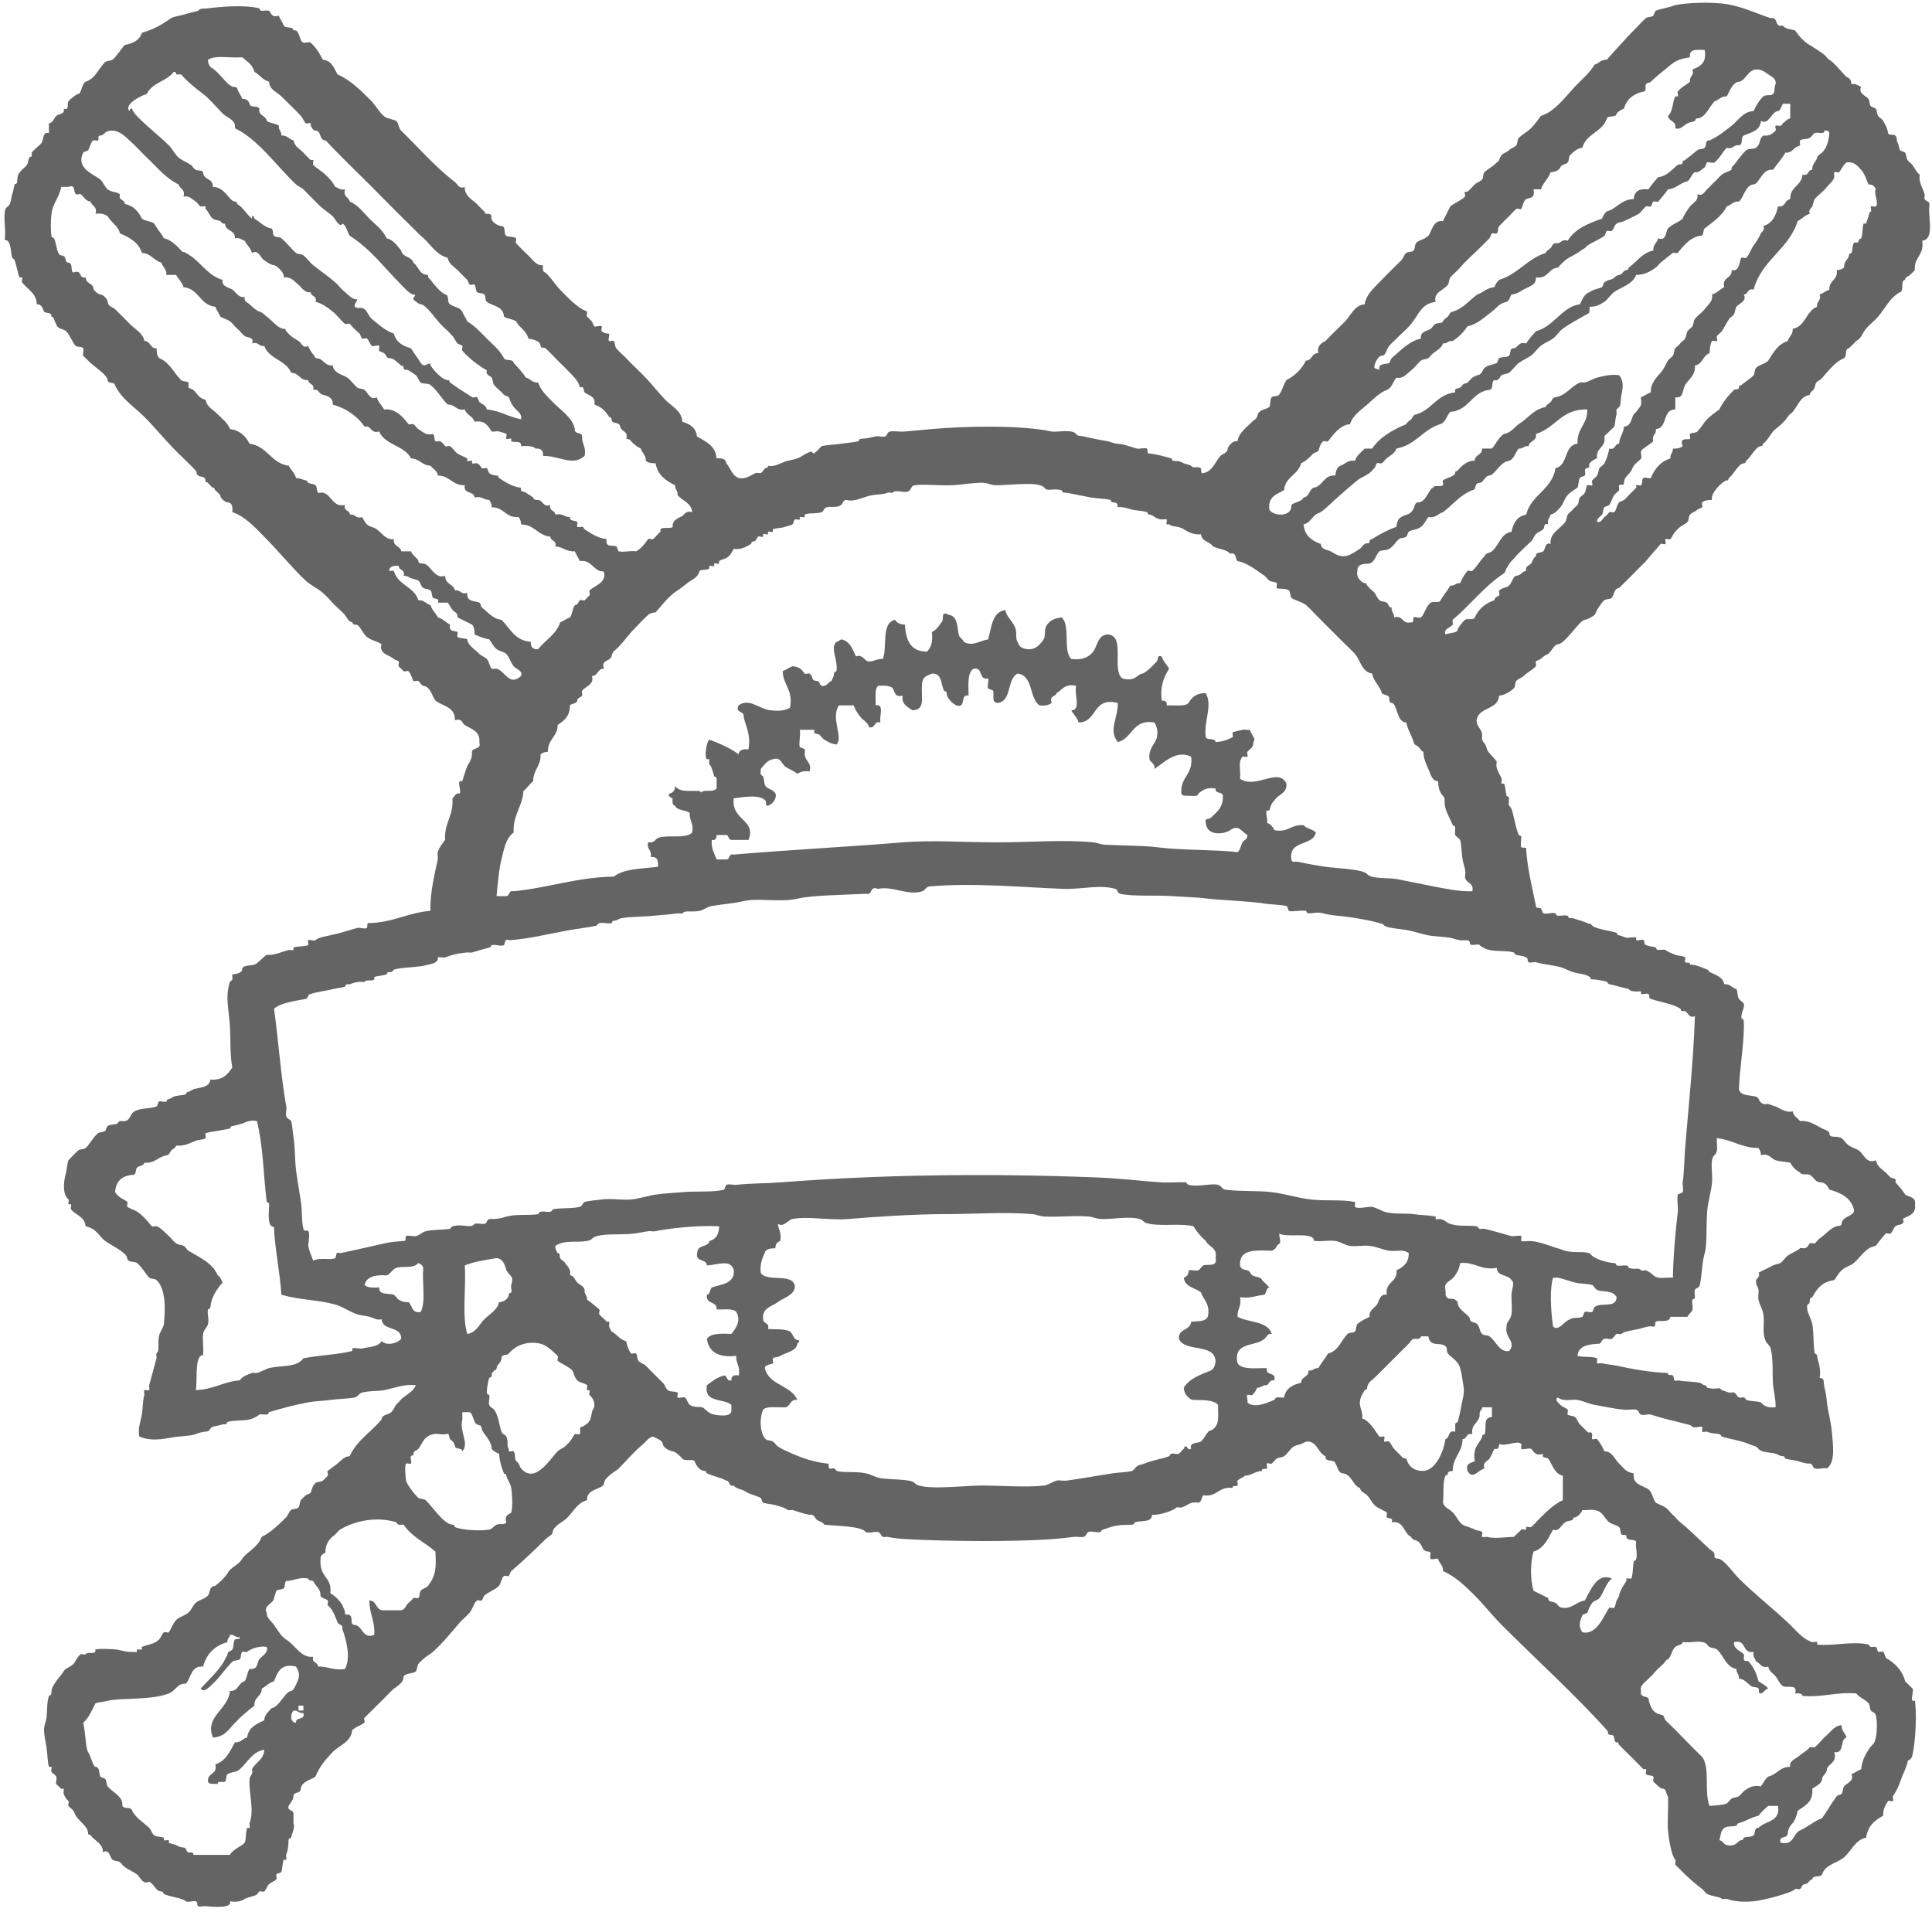 <?xml version="1.0" encoding="utf-8"?>
<!-- Generator: Adobe Illustrator 12.0.0, SVG Export Plug-In  -->
<!DOCTYPE svg PUBLIC "-//W3C//DTD SVG 1.1//EN" "http://www.w3.org/Graphics/SVG/1.1/DTD/svg11.dtd">
<svg  version="1.1" xmlns="http://www.w3.org/2000/svg" xmlns:xlink="http://www.w3.org/1999/xlink" xmlns:a="http://ns.adobe.com/AdobeSVGViewerExtensions/3.0/"
	 width="190" height="188" viewBox="-0.452 -0.267 190 188" enable-background="new -0.452 -0.267 190 188" xml:space="preserve">
<defs>
</defs>
<path fill-rule="evenodd" clip-rule="evenodd" fill="#646464" d="M144.826,70.302c-0.284,0.753,0.445,1.036,0.481,1.683
	c0.007,0.133-0.049,0.359,0,0.481c0.181,0.452,0.312,0.285,0.481,0.962c0.068,0.275,0.657,0.78,0.962,1.203
	c-0.182,0.677,0.263,1.137,0.481,1.683c0.034,0.086-0.066,0.427,0,0.481c0.023,0.019,0.232-0.025,0.241,0
	c0.156,0.438,0.108,0.702,0.24,1.202c0.016,0.062,0.229,0.021,0.241,0.241c0.004,0.09-0.062,0.671,0,0.722
	c0.272,0.223,0.318,0.52,0.481,1.202c0.124,0.52,0.251,1.199,0.481,1.684c0.055,0.116,0.227-0.023,0.24,0.241
	c0.011,0.208-0.109,0.792,0,0.962c0.065,0.1,0.6-0.058,0.481,0.241c0.15,2.014,0.598,3.73,0.962,5.531
	c-0.026,0.278,0.335,0.132,0.481,0.241c0.059,0.044,0.196,0.466,0.24,0.481c0.363,0.119,0.834-0.104,1.203,0
	c0.067,0.019,0.016,0.229,0.241,0.24c0.295,0.016,0.677-0.075,0.962,0c0.061,0.016,0.021,0.229,0.241,0.241
	c0.063,0.003,0.182-0.023,0.24,0c0.197,0.079,0.886,0.242,1.443,0.481c0.345,0.148,0.276-0.018,0.481,0.241
	c0.269,0.338,1.655,0.477,2.405,0.721c0.082,0.027,0.004,0.228,0.241,0.241c0.154,0.008,0.454,0.185,0.721,0.24
	c0.179,0.038,0.842-0.12,0.962,0c0.022,0.022-0.025,0.232,0,0.241c0.183,0.061,0.563-0.103,0.722,0
	c0.168,0.109-0.028,0.366,0.241,0.481c0.378,0.162,0.668,0.127,0.962,0.241c0.099,0.038-0.009,0.228,0.241,0.24
	c0.09,0.005,0.671-0.062,0.721,0c0.128,0.156,0.477,0.266,0.962,0.481c0.176,0.078,0.731,0.092,0.962,0.24
	c0.077,0.049-0.072,0.422,0,0.481c0.148,0.121,0.533-0.076,0.481,0.24c0.567,0,1.149,0.268,1.684,0.48
	c0.205,0.082,0.126,0.178,0.24,0.241c0.511,0.281,1.321,0.46,1.443,1.202c0.599-0.037,0.745,0.378,1.203,0.481
	c0.141,0.343,0.066,0.623,0.24,0.962c0.049,0.096,0.466,0.416,0.48,0.48c0.101,0.423-0.258,0.792-0.24,1.443
	c-0.001-0.046,0.233,0.103,0.24,0.24c0.097,1.836-0.415,4.647-0.48,6.734c0.218,0.67,0.871,0.519,1.684,0.722
	c0.343,0.086,0.201,0.507,0.722,0.722c0.135,0.056,0.338-0.036,0.48,0c0.212,0.053,0.412,0.163,0.722,0.24
	c0.222,0.056,0.97,0.679,1.684,0.48c0.071,0.49,0.481,0.641,0.722,0.963c0.847-0.101,1.494,0.372,2.164,0.721
	c0.183,0.096,0.708,0.226,0.722,0.481c0.029,0.558,0.701,0.167,1.203,0.48c0.223,0.141,0.395,0.509,0.721,0.722
	c0.274,0.18,0.71,0.308,0.962,0.481c0.507,0.349,0.746,1.37,1.684,0.962c0.121,0.619,0.574,0.852,0.963,1.202
	c0.18,0.163,0.287,0.323,0.48,0.481c0.202,0.165,0.612-0.007,0.481,0.48c0.333,0.389,0.681,0.762,0.962,1.203
	c0.357,0.284,1.074,0.208,0.962,0.962c0.14,1.021-0.648,1.115-1.203,1.443c0.308,0.651-0.459,0.49-0.721,0.721
	c-0.201,0.178-0.278,0.553-0.481,0.722c-0.083,0.069-0.415-0.081-0.48,0c-0.285,0.349-0.595,0.663-0.963,1.203
	c-1.038,0.168-1.485,1.116-2.164,1.684c-0.377,0.314-0.811,0.366-1.202,0.721c-0.281,0.255-0.499,0.637-0.722,0.963
	c-1.158,0.175-1.642,0.73-2.165,1.683c-0.069,0.127-0.226-0.031-0.24,0.241c-0.015,0.276-0.01,0.43-0.24,0.48
	c-0.162,0.692,0.355,1.262,0.48,1.925c0.174,0.92,0.058,1.902,0.24,2.886c0.006,0.029,0.23,0.045,0.241,0.24
	c0.026,0.5,0.424,1.148,0.24,2.165c0.556,0.043,0.325,0.339,0.481,0.962c0.063,0.255,0.171,0.667,0.24,1.442
	c0.07,0.787,0.381,1.805,0.48,2.887c0.126,1.361,0.362,3.005-0.48,3.607c-0.36-0.103-0.855,0.136-1.203,0
	c-0.246-0.097-0.174-0.45-0.48-0.481c-0.434,0.039-0.772-0.127-1.202-0.24c-0.397-0.104-0.844-0.134-1.203-0.24
	c-0.073-0.022-0.011-0.229-0.24-0.241c-0.377-0.02-0.427-0.146-0.722-0.24c-0.483-0.154-1.375-0.093-1.684-0.48
	c-0.24-0.303-0.365-0.232-0.962-0.481c-0.846-0.354-1.553-0.4-2.646-0.722c-0.028-0.008-0.083-0.201-0.241-0.24
	c-0.401-0.101-0.678-0.016-1.202-0.24c-0.1-0.043-0.408,0.072-0.481,0c-0.044-0.045,0.052-0.465,0-0.481
	c-0.19-0.06-0.829,0.134-0.962,0c-0.177-0.177-0.175-0.164-0.481-0.24c-0.314-0.079-1.123-0.289-1.924-0.481
	c-0.554-0.133-1.114-0.316-1.684-0.48c-0.291-0.084-0.678,0.103-0.962,0c-0.259-0.095-0.173-0.414-0.481-0.481
	c-0.376-0.082-0.817,0.034-1.202,0c-0.81-0.072-1.765-0.283-2.886-0.48c-0.591-0.104-1.077-0.375-1.684-0.481
	c-0.583-0.102-1.367,0.202-1.924-0.24c-0.41,0.186,0.146,0.621,0.24,0.722c0.19,0.202,0.533,0.278,0.722,0.48
	c0.073,0.079-0.082,0.415,0,0.481c0.167,0.137,0.548,0.087,0.722,0.24c0.209,0.185,0.282,0.524,0.481,0.722
	c0.244,0.242,0.475,0.479,0.721,0.722c0.207,0.202,0.387-0.114,0.481,0.24c0.025,0.096-0.065,0.413,0,0.481
	c0.073,0.076,0.415-0.081,0.481,0c0.216,0.264,0.496,0.665,0.721,1.202c0.785-0.007,1.029,0.823,1.443,1.202
	c0.451,0.413,0.622,0.854,1.443,0.962c-0.14,1.021,0.648,1.116,1.203,1.443c0.608,0.193,0.613,0.99,0.962,1.443
	c0.316,0.18,0.67,0.285,0.962,0.48c0.269,0.181,0.485,0.521,0.722,0.722c0.231,0.197,0.474,0.525,0.721,0.722
	c0.843,0.669,1.922,1.746,2.886,2.646c0.211,0.196,0.559,0.238,0.481,0.722c0.001,0.248,0.302,0.169,0.481,0.24
	c0.625,0.25,1.284,1.284,1.924,1.924c1.422,1.422,3.143,2.78,4.81,4.329c0.81,0.752,1.41,1.616,2.405,1.925
	c0.082,0.025,0.432-0.062,0.481,0c0.013,0.016-0.014,0.238,0,0.24c1.479,0.189,3.44-0.368,5.051,0
	c-0.005-0.001,0.107,0.207,0.24,0.24c0.137,0.034,0.355-0.061,0.48,0c0.108,0.053,0.152,0.441,0.241,0.481
	c0.104,0.047,0.399-0.075,0.48,0c0.208,0.192,0.143,0.659,0.481,0.721c0.778,0.504,1.409,1.156,1.684,2.165
	c0.234,0.246,0.476,0.486,0.722,0.722c0.148,0.219-0.197,1.042,0,1.202c0.015,0.013,0.238-0.013,0.24,0
	c0.129,1.119,0.1,2.485,0,3.607c-0.042,0.477-0.136,1.276-0.24,1.684c-0.099,0.382-0.069,0.252-0.241,0.481
	c-0.102,0.136-0.226-0.04-0.24,0.24c-0.005,0.087-0.169,0.543-0.24,0.722c-0.09,0.225-0.304,0.683-0.481,1.202
	c-0.174,0.511-0.393,0.95-0.722,1.443c-0.064,0.098,0.081,0.399,0,0.481c-0.067,0.067-0.431-0.078-0.48,0
	c-0.318,0.488-0.516,0.872-0.481,1.442c-0.844,0.439-1.523,1.042-1.684,2.165c-1.06,0.198-1.462,1.33-2.164,1.924
	c-0.713,0.603-1.848,0.693-2.165,1.684c-0.147,0.333-0.926,0.036-0.962,0.48c-0.317,0.056-0.376,0.463-0.722,0.481
	c-0.309,0.017-0.306,0.35-0.48,0.48c-0.086,0.064-0.416-0.079-0.481,0c-0.292,0.357-3.041,1.1-4.088,1.203
	c-1.003,0.099-1.97,0.015-2.646-0.24c-0.085-0.032-0.428,0.064-0.481,0c-0.176-0.216-0.982-0.24-1.443-0.481
	c-0.178-0.093-0.33-0.37-0.481-0.481c-0.538-0.394-1.539-1.241-2.165-1.924c-0.116-0.126-0.398-0.362-0.481-0.48
	c-0.06-0.087,0.079-0.417,0-0.481c-0.34-0.278-0.646-1.957-0.721-2.886c-0.079-0.975,0.057-2.123,0-3.367
	c-0.209-0.16-0.141-0.704-0.481-0.722c-0.263-0.014-0.657-0.405-0.962-0.722c-0.074-0.076,0.082-0.414,0-0.48
	c-0.202-0.166-0.543-0.063-0.721-0.241c-0.076-0.075,0.081-0.414,0-0.48c-0.048-0.04-0.192,0.039-0.241,0
	c-0.143-0.113-0.123-0.12-0.24-0.24c-0.476-0.489-0.967-0.955-1.443-1.443c-0.234-0.24-0.498-0.467-0.721-0.722
	c-0.125-0.143,0.033-0.226-0.241-0.24c-0.348-0.019-0.085-0.701-0.481-0.722c-0.583-0.03-0.218-0.188-0.481-0.481
	c-3.045-3.398-6.926-6.926-10.342-10.341c-0.922-0.922-1.724-1.965-2.646-2.887c-0.909-0.909-1.898-1.885-3.126-2.405
	c0.037-0.598-0.378-0.744-0.481-1.202c-0.132-0.096-0.617,0.119-0.722,0c-0.213-0.242,0.215-0.697-0.241-0.722
	c-0.673-0.035-0.474-0.54-0.962-0.962c-0.213-0.185-0.644-0.16-0.721-0.48c-0.782-0.341-0.645-1.601-1.924-1.443
	c0.207-0.512-0.342-0.32-0.481-0.481c-0.07-0.081,0.081-0.414,0-0.48c-0.197-0.161-0.886-0.409-1.203-0.722
	c-0.301-0.297-0.414-0.652-0.721-0.962c-0.267-0.269-0.593-0.291-0.722-0.722c-0.755-0.287-0.757-1.327-1.684-1.443
	c-0.494-0.066-0.48-0.642-0.722-0.962c-0.065-0.495-1.065-0.057-0.962-0.722c-0.755-0.286-0.757-1.326-1.684-1.442
	c-0.355,0.009-0.457,0.127-0.721,0.24c-0.157,0.067-0.528,0.12-0.722,0.24c-0.383,0.237-0.587,0.719-0.962,0.962
	c-0.24,0.157-0.499,0.103-0.722,0.241c-0.17,0.105-0.329,0.374-0.481,0.48c-0.097,0.067-0.399-0.081-0.481,0
	c-0.077,0.077,0.082,0.411,0,0.481c-0.141,0.121-0.54-0.075-0.481,0.24c-0.682,0.04-1.002,0.441-1.684,0.481
	c-0.198,0.194-0.534,0.278-0.722,0.48c-0.073,0.079,0.082,0.415,0,0.481c-0.148,0.121-0.533-0.075-0.481,0.24
	c-1.392-0.189-1.494,0.911-2.886,0.722c-0.207,0.194-0.143,0.658-0.481,0.722c-0.916-0.135-0.988,0.291-1.684,0.48
	c-0.081,0.022-0.433-0.059-0.481,0c-0.192,0.236-1.479,0.752-2.405,0.722c0,0.761-0.946,0.531-1.684,0.722
	c-0.059,0.015-0.022,0.229-0.241,0.24c-0.708,0.037-1.316-0.016-2.165,0.24c-0.224,0.068-0.4,0.161-0.721,0.241
	c-0.195,0.049-0.177,0.222-0.241,0.24c-0.358,0.103-0.858-0.139-1.203,0c-0.202,0.082-0.162,0.415-0.481,0.481
	c-0.306,0.063-0.651-0.041-0.962,0c-0.537,0.07-1.336,0.167-2.405,0.24c-3.548,0.243-9.71,0.205-13.709,0
	c-0.863-0.044-1.641-0.109-2.165-0.24c-0.135-0.034-0.358,0.062-0.481,0c-0.244-0.122-0.19-0.387-0.481-0.481
	c-0.211-0.068-1.074,0.157-1.203,0c-0.49-0.6-2.759-0.568-4.088-0.722c-0.136-0.275-0.491-0.297-0.722-0.48
	c-0.189-0.15-0.219-0.409-0.481-0.481c-0.683-0.022-1.251-0.297-1.924-0.48c-0.081-0.022-0.433,0.059-0.481,0
	c-0.129-0.158-0.584-0.318-1.203-0.481c-0.44-0.116-0.938-0.131-1.202-0.24c-0.114-0.047-0.15-0.44-0.241-0.481
	c-0.601-0.271-1.042-0.313-1.684-0.722c-0.107-0.068-0.752-0.184-0.962-0.48c-0.533,0.132-0.342-0.46-0.722-0.481
	c-0.558-0.303-1.164-0.39-1.924-0.722c-0.109-0.048,0.018-0.227-0.241-0.24c-0.431-0.022-0.799-0.456-0.962-0.962
	c-0.16-0.231-0.974,0.039-1.203-0.24c-0.118-0.145-0.664-0.706-0.962-0.722c-0.214-0.012-0.942-0.339-0.962-0.722
	c-0.018-0.331-0.518-0.516-0.962-0.722c-0.393,0.031-0.684,0.491-0.962,0.722c-0.782,0.649-1.549,1.521-2.405,2.405
	c-0.244,0.252-1.411,0.84-1.443,1.443c-0.033,0.632-1.764,0.498-1.684,1.683c-1.039,0.27-1.357,1.249-2.165,1.925
	c-0.232,0.194-1.175,0.674-1.203,1.202c-0.016,0.299-0.375,0.385-0.722,0.722c-0.979,0.953-2.162,2.106-3.367,3.126
	c-0.07,0.06-0.176,0.452-0.241,0.481c-0.104,0.047-0.401-0.075-0.481,0c-0.245,0.23-0.261,0.705-0.481,0.962
	c-0.307,0.358-0.955,0.555-1.443,0.962c-0.071,0.06-0.175,0.451-0.241,0.481c-0.104,0.047-0.401-0.075-0.481,0
	c-0.353,0.332-0.399,0.817-0.722,1.202c-0.301,0.359-0.672,0.627-0.962,0.962c-0.815,0.945-1.632,1.979-2.646,2.887
	c-0.317,0.284-0.663,0.435-0.962,0.721c-0.115,0.11-0.405,0.359-0.481,0.481c-0.059,0.095-0.148,0.639-0.241,0.722
	c-0.287,0.258-0.853,0.108-1.203,0.48c0.023,0.746-0.801,1.024-1.203,1.443c-0.814,0.851-1.701,1.69-2.646,2.646
	c-0.075,0.076,0.082,0.415,0,0.481c-0.269,0.22-0.794,0.361-1.202,0.721c-0.092,1.175-1.287,1.497-1.924,2.165
	c-0.676,0.709-1.284,1.405-1.684,2.405c-0.354,0.287-1.405,0.483-1.443,1.202c-0.028,0.529-0.696,0.235-0.722,0.722
	c-0.019,0.354-0.234,0.582-0.481,0.962c-0.132,0.533,0.459,0.343,0.481,0.722c0,0.32,0,0.642,0,0.962
	c0.149,0.483-0.095,0.898-0.24,1.443c-0.017,0.063-0.229,0.02-0.241,0.24c-0.032,0.606-0.042,0.945-0.24,1.443
	c-0.034,0.085,0.066,0.427,0,0.48c-0.024,0.021-0.231-0.025-0.241,0c-0.155,0.408-0.105,0.955-0.24,1.203
	c-0.056,0.102-0.442,0.154-0.481,0.24c-0.049,0.11,0.076,0.392,0,0.48c-0.18,0.213-0.52,0.287-0.721,0.481
	c-0.194,0.188-0.283,0.549-0.481,0.722c-0.082,0.07-0.415-0.081-0.481,0c-0.268,0.326-0.214,0.354-0.722,0.48
	c0.009-0.002-0.705,0.221-0.722,0.241c-0.118,0.144-0.691,0.382-1.443,0.24c0.322,0.73-1.754,0.546-2.405,0.48
	c-0.154-0.015-0.595,0.082-0.721,0c-0.184-0.118,0.06-0.374-0.241-0.48c-0.194-0.069-0.824,0.138-0.962,0
	c-0.319-0.319-1.621-0.443-2.165-0.722c-0.122-0.063,0.028-0.227-0.241-0.24c-0.602-0.032-0.596-0.636-1.202-0.962
	c-0.673,0.327-0.901-0.505-1.203-0.722c-0.415-0.299-0.832-0.447-1.203-0.722c-0.194-0.144-0.314-0.354-0.481-0.481
	c-0.179-0.137-0.525-0.086-0.722-0.24c-0.268-0.211-0.293-1.135-0.962-0.722c0.121-0.78-0.752-1.111-1.203-1.684
	c-0.107-0.136-0.226,0.041-0.24-0.24c-0.034-0.651-0.811-1.046-1.203-1.684c-0.098-0.159-0.132-0.311-0.241-0.48
	c-0.136-0.216-0.361-0.31-0.481-0.481c-0.06-0.087,0.079-0.417,0-0.48c-0.218-0.179-0.373-0.435-0.481-0.722
	c-0.032-0.085,0.065-0.428,0-0.481c-0.03-0.024-0.224,0.032-0.24,0c-0.058-0.109-0.456-0.398-0.481-0.48
	c-0.063-0.21,0.088-0.522,0-0.722c-0.073-0.164-0.405-0.345-0.481-0.481c-0.049-0.088,0.074-0.42,0-0.48
	c-0.021-0.018-0.233,0.021-0.24,0c-0.141-0.462-0.137-1.295-0.241-1.925c-0.096-0.583-0.235-1.213-0.24-1.684
	c-0.005-0.504,0.187-0.781,0.24-1.202c0.105-0.82-0.002-1.292,0.241-2.164c0.019-0.067,0.229-0.017,0.24-0.241
	c0.035-0.666,0.154-0.671,0.481-1.202c0.19-0.311,0.439-0.504,0.721-0.962c0.249-0.404,0.522-0.312,0.962-0.722
	c0.184-0.171,0.371-0.718,0.722-0.962c0.087-0.061,0.417,0.078,0.481,0c0.227-0.277,0.723-0.001,0.962-0.24
	c0.016-0.016-0.016-0.238,0-0.241c0.578-0.088,1.244-0.046,1.924,0c0.535,0.037,1.18,0.306,1.684,0.241
	c0.072-0.01,0.44,0.05,0.481,0c0.023-0.028-0.03-0.227,0-0.241c0.087-0.041,0.423,0.07,0.481,0c0.022-0.027-0.029-0.227,0-0.24
	c0.555-0.255,1.167-0.224,1.684-0.722c0.207-0.199,0.278-0.521,0.481-0.722c0.076-0.074,0.415,0.082,0.481,0
	c0.22-0.269,0.362-0.794,0.722-1.202c0.344-0.342,0.854-0.422,1.203-0.722c0.337-0.29,0.408-0.673,0.721-0.962
	c0.353-0.325,0.845-0.341,1.203-0.722c0.257-0.274,0.07-0.899,0.722-0.962c0.459-0.342,0.86-0.742,1.202-1.202
	c0.313-0.675,1.009-0.737,1.443-1.443c0.403-0.654,1.545-1.105,1.924-2.164c0.943-0.459,1.682-1.229,2.405-1.925
	c0.178-0.171,0.285-0.584,0.481-0.721c0.228-0.16,0.54-0.051,0.721-0.241c0.153-0.16,0.109-0.55,0.241-0.722
	c0.104-0.135,0.352-0.344,0.481-0.48c0.057-0.061,0.455-0.183,0.481-0.24c0.13-0.29,0.128-0.637,0.481-0.962
	c0.168-0.156,0.545-0.106,0.722-0.241c0.13-0.1,0.352-0.354,0.481-0.48c0.076-0.074-0.081-0.415,0-0.481
	c0.24-0.196,0.592-0.414,0.962-0.722c0.393-0.326,0.669-0.7,1.203-0.722c0.688-1.557,2.119-2.37,3.126-3.607
	c0.044-0.518,0.673-0.448,0.962-0.722c0.308-0.29,0.342-0.724,0.722-0.962c0.438-0.684,1.368-0.877,1.684-1.684
	c-1.151-0.145-2.055,0.273-3.126,0.481c-0.667,0.13-1.334,0.033-2.165,0.24c-0.318,0.08-0.378,0.42-0.722,0.481
	c-0.814,0.145-1.636,0.132-2.405,0.24c-0.732,0.103-1.468,0.111-2.165,0.24c-1.272,0.235-2.601,0.587-3.848,0.962
	c-0.074,0.022-0.01,0.229-0.241,0.241c-0.09,0.005-0.671-0.062-0.721,0c-0.084,0.103-0.513,0.376-0.962,0.48
	c-0.625,0.146-1.445,0.041-2.165,0.241c-0.066,0.019-0.016,0.229-0.24,0.24c-0.064,0.003-0.182-0.023-0.241,0
	c-0.278,0.111-0.554,0.117-0.962,0.24c-0.325,0.099-0.196,0.451-0.722,0.481c-0.339,0.019-0.635,0.109-0.962,0.24
	c-0.321,0.129-0.79,0.16-1.684,0.24c-1.015,0.092-2.438,0.596-3.848,0c-0.196-0.688,0.15-1.589,0.241-2.164
	c0.101-0.642,0.076-1.3,0.241-1.924c0.024-0.093-0.064-0.418,0-0.481c0.065-0.065,0.434,0.076,0.481,0
	c0.065-0.105-0.031-0.357,0-0.481c0.073-0.29,0.499-1.855,0.721-2.646c0.023-0.081-0.059-0.432,0-0.48
	c0.334-0.273,0.096-0.816,0.241-1.684c0.066-0.399,0.441-0.837,0.481-1.202c0.164-1.519,0.186-3.479-0.722-4.329
	c-0.172-0.162-0.551-0.082-0.721-0.241c-0.261-0.242-0.756-1.098-1.203-1.442c-0.225-0.174-0.937-0.008-0.962-0.481
	c-0.029-0.544-1.656-1.295-2.165-1.684c-0.59-0.45-0.829-1.204-1.924-1.443c-0.067-0.987-1.107-1.154-1.443-1.684
	c-0.056-0.087,0.077-0.418,0-0.48c-0.028-0.023-0.227,0.03-0.241,0c-0.041-0.087,0.07-0.424,0-0.481
	c-0.535-0.438-0.552-1.469-0.24-2.646c0.091-0.346,0.141-1.023,0.24-1.202c-0.011,0.021,0.605-0.66,0.962-0.962
	c0.19-0.161,0.503-0.077,0.721-0.24c0.317-0.238,0.721-1.036,1.203-1.443c0.191-0.161,0.503-0.077,0.722-0.24
	c0.099-0.075,0.146-0.428,0.24-0.481c0.319-0.182,0.6-0.112,0.962-0.24c0.055-0.02,0.062-0.196,0.241-0.24
	c0.151-0.038,0.328,0.028,0.481,0c0.565-0.077,0.539-0.745,0.962-0.963c0.647-0.367,1.478-0.217,2.165-0.48
	c0.119-0.046,0.146-0.437,0.241-0.481c0.196-0.093,0.524,0.093,0.722,0c0.116-0.054-0.023-0.227,0.24-0.24
	c0.127-0.007,0.33-0.181,0.481-0.24c0.361-0.143,0.862-0.114,1.203-0.241c0.095-0.035-0.006-0.228,0.241-0.24
	c0.129-0.007,0.327-0.181,0.481-0.24c0.513-0.198,1.608-0.118,1.684-0.962c1.22,0.098,1.72-0.524,2.164-1.203
	c-0.25-1.21-0.15-2.751-0.24-4.088c-0.119-1.775-0.468-2.791,0-4.329c0.01-0.033,0.2-0.079,0.24-0.241
	c0.038-0.15-0.029-0.327,0-0.48c0.271-0.034,0.942-0.105,0.962-0.481c0.023-0.438,0.661-0.346,1.202-0.48
	c0.278-0.069,0.762-0.642,1.203-0.962c0.775,0.054,1.364-0.255,2.165-0.481c0.081-0.022,0.433,0.06,0.481,0
	c0.02-0.023-0.024-0.231,0-0.24c0.405-0.144,1.092-0.079,1.443-0.241c0.067-0.031-0.061-0.431,0-0.481
	c0.123-0.101,0.623,0.12,0.721,0c0.203-0.248,1.037-0.395,1.443-0.481c0.897-0.19,1.736-0.447,2.646-0.722
	c0.244-0.074,0.754,0.138,0.962,0c0.102-0.067-0.06-0.598,0.241-0.481c2.349-0.055,3.785-1.025,6.012-1.203
	c-0.054-1.674,0.406-3.6,0.722-5.05c0.048-0.221-0.072-0.508,0-0.722c0.175-0.516,0.44-0.832,0.722-1.203
	c-0.097-1.7,0.849-2.358,0.721-4.088c0.245-0.156,0.249-0.553,0.722-0.481c0.148-0.219-0.196-1.042,0-1.203
	c0.023-0.019,0.232,0.024,0.241,0c0.123-0.361,0.288-0.96,0.481-1.443c0.108-0.27,0.421-0.549,0.481-1.203
	c-0.181-0.822,0.977-0.306,0.721-1.203c0.109-1.074-0.783-1.263-1.443-1.684c-0.323-0.206-0.151-0.639-0.962-0.481
	c0.037-1.319-1.212-1.353-1.924-1.924c-0.288-0.355-0.483-1.405-1.202-1.443c-0.127-0.006-0.347-0.394-0.481-0.481
	c-0.088-0.057-0.418,0.078-0.481,0c-0.046-0.057-0.231-0.74-0.481-0.962c-0.08-0.071-0.414,0.082-0.481,0
	c-0.154-0.188-0.334-0.312-0.481-0.481c-0.07-0.082,0.081-0.415,0-0.481c-0.13-0.106-0.355-0.125-0.481-0.241
	c-0.428-0.394-1.484-0.477-1.203-1.443c-0.441-0.32-1.016-0.366-1.443-0.722c-0.396-0.329-0.542-0.882-0.962-1.202
	c-0.28,0.039-0.428-0.053-0.481-0.241c-0.376-0.037-0.518-0.479-0.722-0.722c-0.404-0.481-0.933-0.834-1.443-1.443
	c-0.23-0.274-0.448-0.481-0.722-0.722c-0.521-0.457-1.179-0.734-1.684-1.202c-1.309-1.213-2.662-2.903-4.088-4.329
	c-0.898-0.898-1.861-1.992-3.127-2.405c0.04-0.45,0.024-0.936-0.481-0.962c-0.207-0.011-0.704-0.387-0.721-0.722
	c-0.003-0.051-0.432-0.444-0.481-0.481c-0.136-0.102,0.04-0.226-0.241-0.24c-0.051-0.003-0.444-0.432-0.481-0.481
	c-0.102-0.136-0.226,0.04-0.241-0.24c-0.024-0.457-0.433-0.28-0.721-0.481c-0.23-0.161-0.063-0.285-0.241-0.481
	c-0.575-0.638-1.412-1.394-2.165-2.165c-0.991-1.015-1.883-2.124-2.886-3.127c-0.991-0.99-2.274-1.773-2.886-3.126
	c-0.067-0.346-0.701-0.084-0.722-0.481c-0.03-0.563-1.432-1.375-1.924-1.924c-0.053-0.059-0.473-0.461-0.481-0.481
	c-0.067-0.167,0.108-0.583,0-0.722c-0.177-0.226-0.487-0.064-0.722-0.241c-0.292-0.219-0.545-1.049-0.962-1.443
	c-0.293-0.277-0.889-0.185-0.962-0.722c-0.207-0.194-0.143-0.659-0.481-0.721c0.087-0.454-0.562-0.286-0.721-0.481
	c-0.088-0.108-0.146-0.753-0.722-0.722c0.024-1.021-0.861-1.437-1.443-2.165c-0.067-0.084,0.081-0.415,0-0.481
	c-0.03-0.025-0.224,0.032-0.241,0c-0.173-0.329-0.313-1.265-0.481-1.684c-0.059-0.146-0.225-0.196-0.24-0.241
	c-0.147-0.412-0.084-1.368-0.481-1.683c-0.104-0.083-0.304,0.003-0.241-0.241c0.096-0.938-0.131-1.825,0-2.646
	c0.081-0.506,0.311-0.357,0.481-0.722c0.162-0.346,0.143-0.691,0.241-0.962c0.148-0.412,0.129-0.65,0.24-0.962
	c0.033-0.091,0.228,0.003,0.241-0.241c0.034-0.652,0.097-0.818,0.481-1.202c0.176-0.177,0.334-0.265,0.481-0.481
	c0.152-0.224,0.121-0.505,0.24-0.721c0.071-0.127,0.227,0.032,0.241-0.241c0.002-0.047-0.025-0.203,0-0.24
	c0.257-0.376,0.742-0.648,0.962-0.962c0.223-0.318,0.085-1.122,0.722-0.962c0-0.321,0-0.641,0-0.962
	c0.43-0.043,0.476-0.497,0.722-0.722c0.21-0.192,0.931-0.183,0.721-0.721c0.637,0.201,0.294-0.461,0.481-0.722
	c0.075-0.104,0.746-0.71,0.962-0.722c0.321-0.017,0.32-0.969,0.721-1.202c0.958-0.269,1.273-1.317,1.924-1.924
	c0.162-0.151,0.547-0.116,0.721-0.24c0.378-0.271,0.748-0.946,1.203-1.443c0.8-0.162,1.469-0.456,1.684-1.203
	c0.658-0.188,1.421-0.488,2.165-0.962c0.263-0.167,0.451-0.309,0.722-0.481c0.296-0.188,0.693-0.157,1.684-0.481
	c-0.017,0.005,0.944-0.219,0.962-0.24c0.231-0.283,0.49-0.178,0.962-0.241c1.143-0.151,3.589-0.377,5.051,0
	c0.059,0.015,0.022,0.229,0.24,0.241c0.198,0.01,0.537-0.068,0.722,0c0.161,0.059,0.198,0.75,0.962,0.481
	c0.125,0.355,0.356,0.606,0.481,0.962c0.147,0.333,0.926,0.036,0.962,0.481c0.656-0.118,0.501,0.984,0.962,1.203
	c0.153,0.072,0.6-0.112,0.721,0c0.558,0.512,0.877,1.032,1.203,1.684c0.88,0.082,1.101,0.823,1.443,1.443
	c1.333,0.576,2.371,1.668,3.367,2.646c0.377,0.37,1.039,1.649,1.684,1.684c-0.018-0.001,0.678,0.203,0.722,0.24
	c0.25,0.214,0.242,0.733,0.481,0.962c1.705,1.64,3.295,3.52,5.291,5.05c0.283,0.217,0.411,0.726,0.962,0.481
	c0.005,0.911,0.716,1.222,1.203,1.684c0.205,0.195,0.51,0.563,0.722,0.722c0.136,0.103-0.041,0.226,0.24,0.24
	c0.277,0.015,0.43,0.01,0.481,0.241c-0.167,0.476,0.557,0.941,0.962,0.962c0.487,0.026,0.201,0.764,0.481,0.962
	c0.186,0.132,0.839,0.068,0.962,0.241c0.07,0.099-0.082,0.395,0,0.481c0.406,0.43,0.763,0.802,1.203,1.203
	c0.358,0.327,0.794,1.061,1.443,0.962c-0.021,0.341-0.04,0.681,0.24,0.722c0.559,0.485,0.927,1.155,1.443,1.684
	c0.622,0.637,1.337,1.415,2.165,1.924c0.102,0.063,0.398,0.15,0.481,0.241c0.072,0.079-0.082,0.414,0,0.481
	c0.208,0.17,0.299,0.299,0.481,0.481c0.06,0.059,0.181,0.453,0.24,0.481c0.175,0.083,0.568-0.113,0.722,0
	c0.079,0.058-0.076,0.419,0,0.481c0.178,0.146,0.402,0.237,0.722,0.241c0.095,0.132-0.119,0.617,0,0.721
	c0.078,0.069,0.419-0.08,0.481,0c0.132,0.171,0.089,0.541,0.24,0.722c0.319,0.381,0.659,0.637,0.962,0.962
	c0.621,0.665,1.298,1.26,1.924,1.924c0.666,0.706,1.258,1.458,1.924,2.165c0.599,0.635,1.657,1.097,1.683,2.165
	c0.607,0.202,1.327,0.466,1.443,1.443c0.843,0.52,1.835,0.891,1.924,2.165c0.548-0.067,0.904,0.058,0.962,0.481
	c0.41,0.472,0.562,1.202,1.203,1.443c0.693,0.162,1.2-0.271,1.684-0.481c0.132-0.058,0.34,0.035,0.481,0
	c0.171-0.042,0.313-0.369,0.481-0.481c0.122-0.081,0.291,0.002,0.241-0.24c0.684,0.163,1.388-0.347,1.924-0.481
	c0.467-0.117,0.957-0.157,1.443-0.481c0.29-0.193,0.383-0.243,0.962-0.481c-0.137,0.057,0.148,0.259,0.24,0.241
	c-0.111,0.022,0.238-0.239,0.241-0.241c0.098-0.056,0.41-0.461,0.481-0.481c0.509-0.139,1.329-0.143,1.924-0.24
	c0.599-0.099,1.083-0.116,1.684-0.241c0.04-0.008,0.038-0.23,0.241-0.241c0.519-0.027,0.97-0.122,1.443-0.24
	c0.289-0.072,0.688,0.108,0.962,0c0.204-0.081,0.156-0.424,0.481-0.481c0.415-0.073,0.898,0.049,1.443,0
	c0.723-0.065,1.498-0.138,2.646-0.241c3.114-0.28,8.723-0.425,11.785,0.241c0.449,0.097,2.002-0.267,2.405,0.24
	c0.208,0.261,0.328,0.143,0.721,0.241c0.341,0.085,1.424,0.315,2.405,0.481c0.265,0.045,0.516,0.208,0.962,0.241
	c0.765,0.054,1.185,0.296,1.924,0.481c0.159,0.04,0.869-0.115,0.962,0c0.157,0.192-0.103,0.463,0.24,0.481
	c0.537,0.028,1.369,0.259,2.165,0.481c0.067,0.019,0.016,0.229,0.241,0.24c0.473,0.025,0.673,0.048,0.962,0.241
	c0.087,0.058,0.652,0.156,0.722,0.241c0.271,0.331,0.588-0.007,0.962,0.24c0.102,0.067-0.06,0.598,0.24,0.481
	c0.918-0.147,1.173-1.111,1.684-1.684c0.177-0.198,0.697-0.255,0.722-0.721c0.006-0.113,0.438-0.844,0.962-0.722
	c0.129-0.873,0.938-1.392,1.443-1.924c0.2-0.211,0.341-0.178,0.481-0.481c0.156-0.339,0.003-0.264,0.24-0.481
	c0.29-0.265,0.663-0.263,0.962-0.481c0.163-0.244,0.04-0.754,0.241-0.962c0.156-0.161,0.583-0.059,0.722-0.241
	c0.333-0.439,0.394-0.919,0.721-1.443c0.851-0.432,1.492-1.074,1.924-1.924c0.642,0.001,0.522-0.76,1.202-0.722
	c-0.114-0.755,0.3-0.983,0.722-1.203c0.608-0.672,1.292-1.277,1.924-1.924c0.564-0.578,0.914-1.601,1.924-1.684
	c0.191-1.083,1.019-1.688,1.684-2.405c0.623-0.672,1.281-1.274,1.924-1.924c0.173-0.174,0.287-0.586,0.481-0.722
	c0.228-0.159,0.541-0.05,0.722-0.24c0.153-0.16,0.109-0.55,0.241-0.722c0.243-0.317,0.811-0.331,1.202-0.722
	c0.325-0.325,0.453-1.61,1.443-1.443c0.23-0.491,0.491-0.952,0.721-1.443c0.41-0.352,1.058-0.574,1.443-0.962
	c0.075-0.076-0.082-0.415,0-0.481c0.048-0.039,0.191,0.039,0.24,0c0.196-0.155,0.422-0.41,0.722-0.721
	c0.179-0.187,0.566-0.288,0.722-0.481c0.165-0.206,0.062-0.541,0.24-0.722c0.371-0.376,0.851-0.557,1.203-0.962
	c0.28-0.128,0.291-0.501,0.481-0.722c0.182-0.211,0.525-0.283,0.722-0.481c0.178-0.179,0.569-0.292,0.721-0.481
	c0.166-0.205,0.061-0.543,0.241-0.722c0.376-0.373,0.823-0.582,1.203-0.962c0.361-0.361,0.665-0.771,0.962-1.203
	c1.403-0.448,2.295-1.749,3.367-2.886c0.667-0.708,1.449-1.345,1.924-2.165c0.458-0.104,0.604-0.518,1.203-0.481
	c0.829-0.917,1.859-2.1,2.886-3.127c0.302-0.302,0.69-0.731,0.962-0.962c0.195-0.165,0.541-0.072,0.721-0.24
	c0.079-0.073,0.16-0.436,0.241-0.481c0.25-0.141,1.31-0.332,1.684-0.481c0.654-0.262,3.134-0.415,4.81-0.24
	c1.783,0.186,3.081,0.862,4.81,1.443c0.822-0.18,0.306,0.977,1.203,0.722c0.204,0.357,0.774,0.348,1.202,0.481
	c0.365,0.538,0.787,1.039,1.443,1.443c0.328,0.202,0.947,0.579,1.443,0.962c0.197,0.153,0.232,0.329,0.48,0.481
	c0.538,0.331,1.08,1.089,1.684,1.683c0.296,0.105,0.494,0.308,0.481,0.722c0.502-0.102,0.637,0.165,0.962,0.241
	c-0.302,0.716,0.486,0.881,0.722,1.202c0.163,0.224,0.062,0.53,0.24,0.722c0.09,0.096,0.412,0.14,0.48,0.241
	c0.162,0.234,0.08,0.511,0.241,0.721c0.153,0.201,0.33,0.225,0.48,0.481c0.201,0.342,0.444,0.732,0.481,1.203
	c0.079,0.258,0.539,0.081,0.722,0.241c0.217,0.19,0.072,0.464,0.24,0.721c0.112,0.173,0.097,0.53,0.24,0.722
	c0.085,0.113,0.41,0.133,0.481,0.241c0.156,0.235,0.104,0.501,0.24,0.721c0.106,0.171,0.372,0.328,0.481,0.481
	c0.206,0.29,0.415,0.75,0.721,0.962c-0.137,0.771,0.356,1.425,0.481,1.924c0.034,0.135-0.062,0.358,0,0.481
	c0.116,0.233,0.435,0.185,0.481,0.481c-0.212,1.232,0.57,3.457-0.722,3.608c0.237,1.439-0.825,1.58-0.722,2.886
	c-0.148,0.18-0.311,0.321-0.481,0.481c-0.167,0.157-0.466,0.173-0.48,0.481c-0.5,0.062-0.066,1.057-0.481,1.203
	c-1.008,0.531-1.457,1.569-2.164,2.405c-0.369,0.437-0.843,0.776-1.203,1.203c-0.327,0.387-0.461,0.97-0.962,1.202
	c-0.234,0.246-0.476,0.487-0.722,0.722c-0.444,0.036-0.147,0.814-0.48,0.962c-0.826,0.361-1.354,1.059-1.924,1.684
	c-0.201,0.22-0.209,0.313-0.481,0.481c-0.356,0.219-0.361,0.243-0.481,0.722c-0.079,0.317-0.427,0.377-0.48,0.721
	c-0.96,0.175-1.147,1.085-1.684,1.684c-0.183,0.205-0.319,0.219-0.481,0.481c-0.23,0.375-0.682,0.813-1.202,1.203
	c-0.45,0.353-0.661,0.996-1.202,1.443c-0.136,0.112,0.04,0.226-0.241,0.24c-0.487,0.026-0.96,1.044-1.442,1.443
	c-0.136,0.112,0.04,0.226-0.241,0.241c-0.487,0.026-0.96,1.044-1.442,1.443c-0.136,0.112,0.04,0.226-0.241,0.241
	c-0.316,0.017-1.606,1.203-1.443,1.924c-0.422-0.011-0.744,0.045-0.962,0.241c-0.078,0.069,0.081,0.416,0,0.481
	c-0.127,0.104-0.358,0.125-0.481,0.24c-0.188,0.177-0.551,0.292-0.721,0.481c-0.139,0.155-0.091,0.571-0.241,0.721
	c-0.207,0.207-0.482,0.302-0.722,0.481c-0.224,0.168-0.292,0.298-0.481,0.481c-0.213,0.207-0.279,0.499-0.481,0.721
	c-0.074,0.082-0.403-0.078-0.481,0c-0.08,0.08,0.081,0.402,0,0.481c-0.076,0.075-0.415-0.081-0.481,0
	c-0.339,0.415-0.943,1.07-1.443,1.684c-0.167,0.205-0.306,0.3-0.481,0.481c-0.708,0.731-1.436,1.454-2.165,2.165
	c-0.523,0.038-0.441,0.682-0.722,0.962c-0.191,0.191-0.492,0.069-0.722,0.241c-0.183,0.138-0.495,0.593-0.721,0.962
	c-0.062,0.101-0.151,0.4-0.241,0.481c-0.13,0.118-0.67,0.466-0.962,0.481c-0.508,0.027-1.908,2.366-2.646,2.405
	c-0.34,0.018-0.593,0.646-0.962,0.962c-0.3,0.089-0.519,0.299-0.722,0.481c-0.053,0.048-0.459,0.192-0.481,0.241
	c-0.047,0.104,0.075,0.401,0,0.481c-0.345,0.367-0.85,0.602-1.203,0.962c-0.173,0.176-0.585,0.286-0.722,0.481
	c-0.16,0.229-0.051,0.539-0.24,0.722c-0.374,0.361-0.916,0.667-1.443,0.722C146.887,69.477,145.225,69.258,144.826,70.302z
	 M165.75,5.366c-1.204,0.186-1.511,0.416-2.165,0.962c-0.683,0.57-1.192,0.941-1.684,1.443c-0.115,0.117-0.395,0.096-0.481,0.24
	c-0.135,0.225,0.116,0.728-0.241,0.722c-0.983,0.219-1.668,0.737-1.924,1.684c-0.284,0.117-0.545,0.256-0.722,0.481
	c-0.036,0.445-0.814,0.147-0.962,0.481c-0.413,1.351-2.046,1.481-2.405,2.886c-0.5,0.025-0.918,0.435-1.202,0.722
	c-0.179,0.18-0.075,0.517-0.241,0.722c-0.169,0.209-0.632,0.186-0.722,0.481c-0.158,0.323-0.514,0.448-0.962,0.481
	c-0.224,0.658-0.738,1.026-0.962,1.684c-0.241,0-0.481,0-0.722,0c0.194,0.923-0.407,0.82-0.721,0.962
	c-0.247,0.111-0.402,0.866-0.481,0.962c-0.065,0.081-0.396-0.066-0.481,0c-0.268,0.209-0.502,0.506-0.721,0.722
	c-0.307,0.302-0.672,0.649-0.962,0.962c-0.167,0.18-0.068,0.551-0.24,0.722c-0.075,0.074-0.381-0.045-0.481,0
	c-0.055,0.024-0.185,0.425-0.241,0.481c-0.3,0.302-0.669,0.671-0.962,0.962c-0.722,0.717-1.388,1.272-1.924,1.924
	c-0.271,0.33-0.701,0.644-0.962,0.962c-0.152,0.185-0.108,0.548-0.24,0.722c-0.417,0.544-1.474,0.772-1.203,1.683
	c-1.413,0.167-1.686,1.286-2.405,2.165c-0.474,0.579-0.987,0.949-1.443,1.443c-0.188,0.204-0.516,0.465-0.721,0.721
	c-0.336,0.418-0.3,0.94-0.722,0.962c-0.424,0.022-0.815,0.954-0.722,1.202c0.03,0.079,0.456,0.131,0.481,0.241
	c-0.173-0.742,0.586-0.552,0.962-0.722c0.065-0.029,0.17-0.422,0.24-0.481c0.928-0.786,1.729-1.675,2.886-1.924
	c-0.136-0.69,0.652-0.745,0.962-0.962c0.192-0.135,0.222-0.352,0.481-0.481c0.261-0.13,0.582-0.005,0.722-0.24
	c0.078-0.247,0.323-0.312,0.481-0.481c0.158-0.169,0.185-0.452,0.481-0.481c1.045-0.318,1.614-1.111,2.405-1.684
	c0.602-0.2,0.945-0.659,1.684-0.722c0.117-0.284,0.257-0.545,0.481-0.722c1.846-0.56,2.745-2.065,4.57-2.646
	c0.078-0.247,0.323-0.312,0.481-0.481s0.185-0.451,0.481-0.481c0.58,0.099,0.523-0.439,1.203-0.24
	c0.691-1.153,1.995-1.693,3.367-2.165c0.117-0.284,0.256-0.545,0.481-0.722c1.018-0.265,1.376-1.189,2.646-1.203
	c0.032-0.77,0.545-1.058,1.443-0.962c0.281-0.441,0.629-0.814,0.962-1.203c0.885-0.063,1.498-0.912,1.924-1.203
	c0.177-0.12,0.466,0.046,0.481-0.24c0.014-0.268,0.086-0.125,0.241-0.241c0.39-0.293,0.823-0.657,1.202-0.962
	c0.215-0.172,0.536-0.053,0.722-0.241c0.201-0.202,0.023-0.776,0.481-0.721c0.845-0.382,1.482-0.92,2.165-1.443
	c0.652-0.5,1.123-1.4,2.165-1.443c0.266-0.569,0.506-1.003,0.962-1.443c0.207-0.2,0.759-0.038,0.962-0.241
	c0.2-0.2,0.078-0.723,0.24-0.962c0.086-0.563-0.404-0.731-0.722-0.962c-0.42-0.306-0.684-0.497-1.202-0.481
	c-0.768,0.023-1.1,1.172-1.684,1.203c-0.669,0.035-1.034,1.243-1.203,1.443c-0.598-0.037-0.745,0.378-1.203,0.481
	c-0.534,0.609-0.932,1.644-1.684,1.684c-0.272,0.014-0.113,0.17-0.24,0.24c-0.251,0.14-0.432,0.099-0.722,0.241
	c-0.375,0.184-0.715,0.692-1.203,0.481c0.114-0.755-0.647-0.635-0.721-1.203c0.516-0.46,0.416-1.363,0.721-1.924
	c0.018-0.033,0.209,0.025,0.241,0c0.08-0.065-0.064-0.396,0-0.481c0.313-0.417,0.933-0.709,1.203-0.962
	c-0.099-0.58,0.439-0.523,0.24-1.203c0.75-0.292,1.434-0.651,1.203-1.924C166.461,4.634,165.61,4.504,165.75,5.366z M20.004,5.606
	c-0.01,0.331,0.113,0.528,0.241,0.721c0.862,0.467,1.491,1.655,2.164,1.924c0.18,0.072,0.48-0.008,0.481,0.24
	c0.125,0.356,0.355,0.606,0.481,0.962c0.414-0.013,0.616,0.186,0.721,0.481c0.036,0.445,0.814,0.147,0.962,0.481
	c-0.114,0.755,0.647,0.635,0.721,1.202c0.316,0.246,0.887,0.236,1.203,0.481c-0.054,0.455,0.271,0.53,0.241,0.962
	c0.598-0.037,0.744,0.378,1.202,0.481c0.078,0.589,0.599,0.823,0.962,1.203c0.31,0.323,0.511,0.554,0.721,0.721
	c0.049,0.039,0.192-0.04,0.241,0c0.081,0.066-0.076,0.406,0,0.481c0.375,0.373,0.819,0.587,1.203,0.962
	c0.367,0.359,0.713,0.688,0.962,1.202c0.325,0.076,0.459,0.343,0.962,0.241c-0.206,0.767,0.378,0.744,0.481,1.203
	c0.828,0.354,1.33,1.089,1.924,1.684c0.594,0.594,1.33,1.096,1.683,1.924c0.706,0.177,1.034,0.729,1.443,1.203
	c0.107,0.694,1.035,0.568,1.202,1.203c0.521,0.36,0.561,1.203,1.443,1.202c-0.059,0.276,0.148,0.363,0.24,0.481
	c0.466,0.592,0.863,1.123,1.443,1.443c0.445,0.036,0.147,0.814,0.481,0.962c0.36,0.282,0.983,0.299,1.203,0.722
	c0.125,0.355,0.355,0.606,0.481,0.962c0.756,0.446,1.321,1.084,1.924,1.684c0.603,0.599,1.274,1.132,1.684,1.924
	c0.147,0.333,0.926,0.036,0.962,0.481c0.431,0.452,0.859,0.905,1.203,1.443c0.458,0.103,0.604,0.518,1.203,0.481
	c0.255,0.783,0.912,1.378,1.443,1.924c0.826,0.849,1.934,1.514,2.165,2.646c-0.074,0.555,0.695,0.267,0.722,0.722
	c-0.053,0.774,0.425,1.018,0.24,1.924c-1.16,1.067-2.554-0.048-4.088,0c0.043-0.524-0.197-0.765-0.722-0.721
	c-0.284-0.277-0.85-0.272-1.443-0.241c0.061-0.625-0.647-0.3-0.962-0.481c-0.034-0.02,0.026-0.208,0-0.241
	c-0.066-0.081-0.4,0.071-0.481,0c-0.082-0.07,0.077-0.404,0-0.481c-0.053-0.052-0.691-0.231-0.722-0.24
	c-0.22-0.067-0.497,0.053-0.722,0c-0.352-0.53-0.637-1.126-1.684-0.962c-0.163-0.559-0.799-0.644-0.962-1.203
	c-0.879,0.158-0.922-0.521-1.684-0.481c-0.593-0.594-0.984-1.348-1.684-1.924c-0.247-0.203-0.697-0.063-0.962-0.24
	c-0.199-0.133-0.282-0.574-0.481-0.722c-0.248-0.184-0.469-0.313-0.722-0.481c-0.177-0.118-0.466,0.044-0.481-0.241
	c-0.014-0.266-0.085-0.125-0.24-0.24c-0.501-0.371-0.655-0.693-1.203-0.722c-0.262-0.014-0.295-0.362-0.481-0.481
	c-0.175-0.111-0.327-0.121-0.481-0.241c-0.081-0.062,0.069-0.402,0-0.481c-0.106-0.121-0.591,0.1-0.722,0
	c-0.203-0.155-0.278-0.558-0.481-0.721c-0.095-0.076-0.368,0.051-0.481,0c-0.065-0.029-0.171-0.422-0.241-0.481
	c-0.44-0.375-0.725-0.672-0.962-0.962c-0.066-0.081-0.398,0.068-0.481,0c-0.385-0.316-0.779-0.869-1.203-1.202
	c-0.531-0.419-0.983-0.787-1.684-0.962c0.175-0.656-0.478-0.484-0.481-0.962c-0.374,0.098-0.564-0.136-0.721-0.24
	c-0.147-0.098-0.327-0.368-0.481-0.481c-0.416-0.306-0.67-0.806-1.443-0.722c0.067-0.558-0.787-1.193-0.962-1.203
	c-0.331-0.018-0.777-0.358-0.962-0.481c-0.428-0.284-0.525-1.075-1.203-0.722c-0.141-0.5-0.505-0.777-0.722-1.202
	c-0.325-0.076-0.459-0.343-0.962-0.241c0.066-0.868-0.951-0.652-0.962-1.443c-0.265,0.087-0.377-0.183-0.481-0.241
	c-0.199-0.11-0.525-0.091-0.722-0.24c-0.328-0.25-0.438-0.739-0.722-0.962c-0.04-0.031,0.033-0.2,0-0.24
	c-0.061-0.075-0.393,0.051-0.481,0c-0.24-0.14-0.262-0.344-0.481-0.481c-0.334-0.21-0.664-0.636-1.203-0.481
	c0.207-0.768-0.378-0.744-0.481-1.203c-1.233-0.589-2.032-1.606-3.126-2.646c-0.443-0.421-0.903-0.937-1.443-1.443
	c-0.658-0.617-1.212-1.189-1.924-1.202c-0.909-0.017-0.711,0.455-1.202,0.481c-0.343,0.018-0.083,0.289-0.241,0.481
	c-0.066,0.081-0.407-0.076-0.481,0c-0.247,0.253-0.282,0.626-0.481,0.962c-0.063,0.107-0.418,0.114-0.481,0.241
	c-0.776,1.552,1.069,2.127,1.684,2.646c0.285,0.241,0.436,0.753,0.721,0.962c0.444,0.323,0.841,0.206,1.203,0.481
	c-0.175,0.656,0.478,0.484,0.481,0.962c0.879,0.163,1.334,0.75,1.684,1.443c0.316,0.245,0.887,0.236,1.203,0.481
	c0.296,0.505,0.666,0.938,0.962,1.443c0.7,0.13,1.454,0.914,1.684,1.203c0.201,0.252,0.2,0.053,0.481,0.24
	c0.261,0.174,0.482,0.29,0.722,0.481c0.925,0.742,1.607,1.812,2.886,2.165c-0.157,0.676,0.696,0.764,0.962,0.962
	c0.352,0.261,0.609,0.836,1.203,0.721c-0.083,0.485,0.278,0.522,0.481,0.722c0.268,0.262,0.817,0.714,0.962,0.722
	c0.246,0.013,0.539,0.347,0.721,0.481c0.604,0.443,1.095,1.171,1.684,1.203c0.273,0.014,0.116,0.097,0.241,0.24
	c0.45,0.519,0.66,0.623,1.202,0.962c0.375,0.234,0.389,0.775,0.962,0.481c0.141,0.5,0.505,0.777,0.721,1.203
	c0.803,0,0.821,0.782,1.684,0.722c0.13,0.821,1.064,0.913,1.443,1.203c0.391,0.299,0.701,0.762,0.962,0.962
	c0.208,0.159,0.492,0.079,0.721,0.24c0.375,0.266,0.524,1.055,1.203,0.722c0.141,0.5,0.505,0.777,0.722,1.203
	c1.263-0.155,2.065,1.027,2.405,1.443c0.061,0.074,0.393-0.049,0.481,0c0.137,0.076,0.327,0.392,0.481,0.481
	c0.415,0.24,0.737,0.679,1.443,0.481c0.19,0.163,0.077,0.522,0.24,0.722c0.064,0.078,0.395-0.06,0.481,0
	c0.259,0.178,0.289,0.246,0.481,0.481c0.063,0.078,0.394-0.058,0.481,0c0.265,0.176,0.479,0.56,0.721,0.722
	c0.273,0.183,0.697,0.322,0.962,0.481c0.035,0.021-0.027,0.207,0,0.24c0.057,0.07,0.394-0.041,0.481,0
	c0.03,0.014-0.023,0.212,0,0.241c0.058,0.07,0.394-0.042,0.481,0c0.297,0.143,0.291,0.249,0.481,0.481
	c0.062,0.076,0.393-0.053,0.481,0c0.083,0.049,0.164,0.404,0.241,0.481c0.144,0.144,0.457,0.227,0.721,0.241
	c0.279,0.015,0.106,0.151,0.241,0.24c0.633,0.42,1.312,0.869,2.165,0.962c-0.102,0.485,0.24,0.319,0.481,0.481
	c0.263,0.176,0.466,0.306,0.722,0.481c0.051,0.23,0.204,0.226,0.481,0.24c0.481,0.025,0.488,0.777,1.203,0.481
	c-0.175,0.656,0.478,0.484,0.481,0.962c0.735-0.174,0.876,0.246,1.443,0.24c-0.061,0.462,0.521,0.281,0.722,0.481
	c0.071,0.072-0.08,0.423,0,0.481c0.091,0.067,0.368-0.028,0.481,0c0.245,0.062,0.11,0.16,0.24,0.241
	c0.661,0.411,1.244,0.857,2.165,0.962c-0.138,0.904,0.591,0.545,0.962,0.722c0.091,0.043,0.12,0.448,0.241,0.481
	c0.448,0.121,1.21-0.095,1.684,0c0.624-0.32,0.913-0.848,1.203-1.203c0.065-0.08,0.395,0.063,0.481,0
	c0.228-0.169,0.509-0.571,0.721-0.721c0.038-0.027-0.03-0.203,0-0.241c0.229-0.28,1.042-0.009,1.203-0.241
	c-0.041-0.602,0.37-0.753,0.722-0.962c0.458-0.103,0.435-0.687,1.203-0.481c-0.093-0.949-0.978-1.107-1.443-1.684
	c0.054-0.455-0.271-0.531-0.24-0.962c-0.916-0.447-1.722-1.004-1.924-2.165c-0.419,0.018-0.748-0.054-0.962-0.241
	c0.037-0.598-0.378-0.744-0.481-1.202c-0.281-0.135-0.488-0.293-0.722-0.481c-0.241-0.194-0.292-0.483-0.721-0.481
	c0.193-0.647-0.218-0.655-0.481-0.962c-0.118-0.137-0.098-0.374-0.241-0.481c-0.281-0.21-0.697-0.017-0.722-0.481
	c-0.015-0.279-0.151-0.106-0.24-0.241c-0.434-0.653-0.749-0.946-1.443-1.202c0.167-0.869-0.738-0.95-0.962-1.203
	c-0.158-0.178,0.028-0.658-0.481-0.481c-0.056-0.548-0.6-1.062-0.962-1.443c-0.377-0.397-0.811-0.817-1.203-1.203
	c-0.385-0.379-0.805-0.853-1.203-1.203c-0.165-0.145-0.465,0.064-0.481-0.241c-0.028-0.527-0.845-0.647-1.202-0.721
	c-0.19-0.772-0.874-1.051-1.203-1.684c-0.316-0.245-0.887-0.236-1.203-0.481c-0.036-1.006-1.079-1.006-1.684-1.443
	c-0.19-0.152-0.077-0.535-0.24-0.721c-0.152-0.173-0.561-0.079-0.722-0.241c-0.169-0.17-0.076-0.54-0.241-0.721
	c-0.065-0.072-0.387,0.042-0.481,0c-0.055-0.025-0.185-0.425-0.24-0.481c-0.319-0.318-0.64-0.647-0.962-0.962
	c-0.354-0.346-0.875-0.638-0.962-1.203c-1.25-0.353-1.741-1.466-2.646-2.165c-1.7-1.667-3.384-3.35-5.05-5.05
	c-1.251-1.221-2.827-2.782-3.848-3.848c-0.063-0.065-0.41-0.478-0.481-0.481c-0.659-0.035-0.348-0.93-0.962-0.962
	c-0.296-0.016-0.341-0.305-0.481-0.481c-0.039-0.049,0.04-0.192,0-0.241c-0.066-0.082-0.403,0.074-0.481,0
	c-0.192-0.183-0.302-0.527-0.481-0.722c-0.669-0.724-1.314-1.307-1.924-1.924c-0.422-0.426-1.201-0.677-1.203-1.443
	c-0.644-0.158-0.915-0.689-1.443-0.962c-0.176-0.705-0.729-1.034-1.202-1.443C22.273,5.47,20.723,5.123,20.004,5.606z
	 M50.067,39.758c-0.296-0.41-0.332-0.631-0.481-0.962c-0.03-0.066-0.422-0.169-0.481-0.241c-0.292-0.353-0.695-0.628-0.962-0.962
	c-0.144-0.18-0.126-0.554-0.241-0.721c-0.142-0.208-0.613-0.228-0.481-0.722c-0.901-0.515-1.767-1.21-2.405-1.924
	c-0.076-0.084,0.048-0.374,0-0.481c-0.03-0.066-0.422-0.169-0.481-0.24c-0.192-0.231-0.29-0.494-0.481-0.722
	c-0.389-0.464-0.801-0.775-1.202-1.203c-0.486-0.519-1.42-1.897-1.924-1.924c-0.207-0.011-0.592-0.35-0.722-0.481
	c-0.152-0.154,0.447-0.458,0-0.481c-0.345-0.019-0.991-0.75-1.202-0.962c-1.739-1.742-2.973-3.477-5.051-4.811
	c-0.282-0.359-0.299-0.983-0.722-1.202c-0.271,0.506-0.748-0.522-0.962-0.722c-0.363-0.338-0.811-0.589-1.203-0.962
	c-0.651-0.62-1.193-1.193-1.683-1.684c-0.205-0.205-0.51-0.28-0.722-0.481c-1.927-1.827-3.701-4.407-6.013-5.532
	c0.149-0.814-0.791-1.027-1.203-1.443c-0.698-0.707-1.291-1.446-1.924-1.924c-0.821-0.62-1.572-1.239-2.165-1.924
	c-0.161,0-0.321,0-0.481,0c-0.014-0.147-0.036-0.285-0.241-0.241c-0.682,0.921-2.151,1.056-2.646,2.165
	c-0.665,0.191-2.34,1.106-1.684,1.684c0.014-0.146,0.036-0.285,0.241-0.24c-0.001,0.241,0.195,0.286,0.24,0.481
	c1.077,1.191,2.382,2.142,3.367,3.126c0.383,0.383,0.571,0.865,0.962,1.203c0.353,0.304,0.788,0.442,1.203,0.721
	c0.188,0.127,0.227,0.354,0.481,0.481c0.261,0.13,0.582,0.005,0.722,0.24c0.011,0.791,1.028,0.575,0.962,1.443
	c1.202,0.001,1.605,1.414,2.165,1.443c0.279,0.015,0.106,0.151,0.241,0.24c0.681,0.452,0.896,1.022,1.443,1.443
	c-0.008-0.006-0.008-0.231,0-0.241c0.139-0.174,0.252,0.247,0.24,0.241c0.588,0.337,1.024,0.888,1.684,0.962
	c0.19,0.152,0.078,0.535,0.241,0.721c0.164,0.188,0.525,0.077,0.722,0.241c0.535,0.449,1.076,1.163,1.443,1.443
	c0.206,0.157,0.499,0.078,0.722,0.241c0.343,0.25,0.6,0.672,0.962,0.962c0.71,0.57,1.47,1.088,2.165,1.684
	c0.355,0.305,0.52,0.609,0.962,0.962c0.314,0.25,0.678,0.737,1.203,0.722c-0.013,0.308-0.309,0.333-0.241,0.722
	c0.414,0.301,0.512-0.068,0.962,0.24c0.26,0.178,0.445,0.74,0.722,0.962c0.707,0.567,1.301,1.153,2.165,1.443
	c0.204,0.838,0.871,1.213,1.684,1.443c0.296,0.505,0.666,0.938,0.962,1.443c0.421,0.627,0.917-0.327,0.962,0.241
	c0.365,0.576,1.169,1.416,1.684,1.443c0.281,0.015,0.104,0.139,0.241,0.241c0.779,0.582,1.423,0.944,2.165,1.443
	c0.11,0.074,0.358-0.055,0.481,0c0.065,0.029,0.171,0.422,0.24,0.481c0.222,0.188,0.678,0.32,0.722,0.722
	c1.324,0.119,2.144,0.742,3.367,0.962C50.931,40.383,50.289,40.064,50.067,39.758z M174.889,9.936
	c-0.123,0.16-0.248,0.709-0.481,0.721c-0.67,0.035-0.884,1.427-1.684,0.962c-0.063,0.979-0.964,1.121-1.684,1.443
	c-0.333,0.147-0.036,0.926-0.48,0.962c-0.58-0.099-0.522,0.439-1.203,0.24c-0.4,0.416-0.687,1.049-1.203,1.443
	c-0.147,0.113-0.551-0.081-0.721,0c-0.082,0.039-0.15,0.418-0.241,0.481c-0.265,0.182-0.585,0.558-0.962,0.481
	c-0.424,0.218-0.397,0.885-0.962,0.962c-0.602,0.2-0.945,0.659-1.684,0.722c-0.368,0.54-0.677,0.854-0.962,1.203
	c-0.065,0.08-0.396-0.064-0.481,0c-0.092,0.07-0.164,0.388-0.24,0.481c-0.065,0.079-0.395-0.062-0.481,0
	c-0.243,0.173-0.481,0.573-0.722,0.721c-0.418,0.258-1.144,0.568-1.443,0.722c-0.226,0.116-0.482,0.091-0.722,0.241
	c-0.195,0.122-0.293,0.571-0.481,0.721c-0.095,0.076-0.368-0.051-0.481,0c-0.073,0.033-0.159,0.421-0.241,0.481
	c-0.488,0.358-1.163,0.622-1.684,0.962c-0.081,0.053-0.11,0.158-0.24,0.24c-0.27,0.172-0.458,0.313-0.722,0.481
	c-0.492,0.313-0.86,0.435-1.203,0.722c-0.317,0.266-0.441,0.403-0.721,0.722c-0.967,0.075-0.953,1.132-2.165,0.962
	c0.041,0.602-0.37,0.753-0.722,0.962c-0.602,0.2-0.944,0.659-1.684,0.722c-0.138,0.199-0.228,0.658-0.481,0.721
	c-0.834,0.209-0.931,0.586-1.443,0.962c-0.688,0.506-1.444,1.268-2.405,1.443c-0.379,0.583-0.86,1.063-1.443,1.443
	c-0.455-0.054-0.531,0.271-0.962,0.241c-0.15,0.475-0.625,0.695-0.962,0.962c-0.187,0.147-0.315,0.354-0.481,0.481
	c-0.199,0.152-0.511,0.078-0.721,0.241c-0.313,0.242-0.581,0.669-0.962,0.962c-0.411,0.314-0.8,0.863-1.443,0.722
	c-0.36,0.361-0.43,1.013-0.962,1.202c-0.746,0.312-1.34,0.92-1.924,1.443c-0.619,0.554-1.416,1.042-1.684,1.924
	c-1.048,0.073-1.781,1.214-2.165,1.684c-0.067,0.082-0.403-0.073-0.481,0c-0.352,0.329-0.35,0.671-0.481,0.962
	c-0.024,0.055-0.425,0.185-0.481,0.241c-0.361,0.361-0.687,0.717-1.202,0.962c-0.299,1.144-1.562,1.325-1.684,2.646
	c-0.719,0.403-1.611,0.634-1.443,1.924c0.45,0.688,2.271,0.727,2.165-0.481c0.36-0.281,0.984-0.299,1.203-0.721
	c0.565-0.077,0.539-0.745,0.962-0.962c0.984-0.138,0.959-1.286,2.165-1.203c0.033-0.448,0.158-0.804,0.481-0.962
	c0.503-0.139,0.687-0.597,1.443-0.481c0.163-0.558,0.614-0.829,0.962-1.202c0.241,0,0.481,0,0.722,0
	c0.781-1.143,2.005-1.842,3.367-2.405c0.079-0.247,0.323-0.312,0.481-0.481c0.158-0.169,0.184-0.452,0.481-0.481
	c1.566-0.438,2.032-1.976,3.848-2.165c-0.123-0.488,0.267-0.316,0.481-0.481c0.17-0.131,0.107-0.073,0.24-0.241
	c0.2-0.251,0.203-0.052,0.481-0.24c0.15-0.102,0.318-0.373,0.481-0.481c0.084-0.056,0.408-0.237,0.481-0.241
	c0.473-0.025,0.515-0.553,0.722-0.722c0.392-0.32,0.759-0.281,1.203-0.481c0.085-0.039,0.139-0.425,0.24-0.481
	c0.3-0.165,0.708-0.032,0.962-0.24c0.195-0.16,0.028-0.809,0.481-0.722c0.458-0.103,0.435-0.687,1.203-0.481
	c0.28-0.441,0.628-0.814,0.962-1.203c1.83-0.5,2.578-2.43,4.329-2.646c0.243-0.479,0.416-1.027,0.962-1.203
	c0.416-0.303,0.749-0.276,1.203-0.481c0.081-0.037,0.146-0.422,0.24-0.481c0.094-0.058,0.4-0.236,0.481-0.241
	c0.442-0.023,0.616-0.462,0.962-0.481c0.345-0.018,0.402-0.464,0.721-0.481c0.281-0.015,0.104-0.136,0.241-0.24
	c0.865-0.662,1.34-1.461,2.405-1.684c-0.037-0.599,0.378-0.745,0.481-1.203c0.817,0.35,0.74-0.735,0.962-0.962
	c0.459-0.469,0.985-0.559,1.443-0.962c0.18-0.479,0.446-0.821,0.722-1.203c0.244-0.339,0.868-0.533,0.721-1.203
	c0.554,0.209,0.662-0.218,0.962-0.481c0.255-0.224,0.462-0.501,0.721-0.722c0.283-0.24,0.439-0.5,0.722-0.721
	c0.272-0.214,0.656-0.297,0.962-0.481c-0.059-0.276,0.147-0.363,0.24-0.481c0.407-0.517,0.78-1.059,1.203-1.443
	c0.195-0.178,0.771-0.092,0.962-0.241c0.505-0.392,0.264-0.877,0.722-1.202c0.726,0.062,0.875-0.213,1.202-0.481
	c0.077-0.063-0.079-0.42,0-0.481c0.086-0.067,0.372,0.027,0.481,0c0.243-0.061,0.111-0.162,0.24-0.241
	c0.196-0.12,0.427-0.439,0.722-0.481c0-0.481,0-0.962,0-1.443C175.37,9.936,175.129,9.936,174.889,9.936z M142.902,61.644
	c0.011-0.199,0.633-0.91,0.722-0.962c0.302-0.179,0.836,0.096,0.962-0.24c0.379-0.823,1.026-1.379,1.924-1.684
	c0.025-0.301,0.301-0.333,0.481-0.481c0.082-0.066-0.074-0.404,0-0.481c0.271-0.283,0.698-0.231,0.962-0.481
	c0.293-0.278,0.41-0.946,0.721-0.962c0.442-0.023,0.615-0.469,0.962-0.481c-0.123-0.493,0.33-0.512,0.481-0.721
	c0.174-0.243,0.212-0.577,0.481-0.722c-0.038-0.461,0.49-0.282,0.721-0.481c0.214-0.185,0.167-0.952,0.722-0.722
	c-0.126-1.071,0.935-1.463,1.443-2.165c0.142-0.195,0.133-0.548,0.241-0.721c0.087-0.141,0.373-0.333,0.481-0.481
	c0.151-0.205,0.347-0.305,0.481-0.481c0.159-0.208,0.079-0.492,0.241-0.721c0.137-0.193,0.351-0.221,0.481-0.481
	c0.145-0.289,0.08-0.499,0.24-0.722c0.058-0.08,0.41,0.071,0.481,0c0.082-0.082-0.075-0.39,0-0.481
	c0.147-0.18,0.364-0.292,0.481-0.481c0.146-0.234,0.118-0.525,0.24-0.722c0.09-0.145,0.391-0.314,0.481-0.481
	c0.224-0.416,0.381-0.938,0.481-1.443c0.656,0.175,0.484-0.478,0.962-0.481c0.04-0.682,0.44-1.002,0.481-1.684
	c0.715-0.037,0.702-0.781,0.962-1.203c0.043-0.07,0.164-0.121,0.24-0.241c0.152-0.237,0.403-0.462,0.481-0.721
	c0.066-0.221-0.054-0.497,0-0.722c0.355-0.125,0.606-0.356,0.962-0.481c-0.069-0.891,0.671-1.591,0.962-1.924
	c0.365-0.417,0.501-0.849,0.722-1.203c0.089-0.144,0.378-0.324,0.481-0.481c0.158-0.243,0.085-0.519,0.24-0.722
	c0.137-0.178,0.336-0.263,0.481-0.481c0.099-0.148,0.389-0.31,0.481-0.481c0.143-0.266,0.108-0.509,0.24-0.722
	c0.089-0.144,0.382-0.321,0.481-0.481c0.131-0.211,0.084-0.503,0.241-0.722c0.217-0.304,0.685-0.599,0.962-0.962
	c0.339-0.443,0.846-0.778,0.722-1.443c0.5-0.141,0.777-0.505,1.202-0.722c-0.253-1.055,0.813-0.79,0.722-1.684
	c0.832,0.247,0.769-1.009,0.962-1.203c0.077-0.077,0.41,0.082,0.481,0c0.367-0.419,0.486-0.895,0.722-1.202
	c0.344-0.451,0.539-0.811,0.721-1.203c0.065-0.14,0.427-0.304,0.241-0.722c0.876-0.246,1.241-1.003,1.442-1.924
	c0.756,0.114,0.636-0.647,1.203-0.722c-0.044-1.247,1.124-1.281,1.202-2.405c0.656,0.175,0.484-0.478,0.962-0.481
	c-0.037-0.599,0.378-0.745,0.481-1.203c0.08-0.241,0.32-0.321,0.48-0.481c0.473-0.473,0.649-1.096,0.722-1.924
	c-0.053-0.188-0.201-0.279-0.48-0.24c-0.014,0.438-0.623,0.111-0.963,0.24c-0.101,0.039-0.359,0.411-0.48,0.481
	c-0.251,0.146-0.674,0.05-0.962,0.241c-0.062,0.041,0.033,0.406,0,0.481c-0.021,0.048-0.429,0.194-0.481,0.24
	c-0.217,0.193-0.472,0.55-0.962,0.481c-0.339,0.623-0.813,1.11-1.202,1.684c-1.115-0.141-1.339,1.412-1.924,1.443
	c-0.808,0.042-1.013,1.412-1.443,1.684c-0.599-0.037-0.744,0.377-1.203,0.481c-0.414,0.946-1.616,1.715-2.165,2.165
	c-0.195,0.16-0.028,0.809-0.481,0.721c-1.044,0.2-1.76,1.189-2.165,1.684c-0.065,0.08-0.396-0.064-0.481,0
	c-0.39,0.298-0.823,0.65-1.203,0.962c-0.174,0.143-0.279,0.33-0.481,0.481c-0.578,0.432-1.132,0.709-1.924,0.721
	c-0.365,0.95-1.438,1.174-2.164,1.684c-0.305,0.214-0.65,0.752-0.962,0.962c-0.406,0.273-0.883,0.519-1.443,0.481
	c-0.038,0.283,0.042,0.683-0.241,0.721c-0.832,0.487-1.617,0.874-2.405,1.443c-0.337,0.244-0.627,0.72-0.962,0.962
	c-0.437,0.314-0.807,0.412-1.203,0.721c-0.348,0.272-0.576,0.675-0.962,0.962c-0.344,0.256-0.797,0.424-1.203,0.721
	c-0.316,0.232-0.622,0.722-0.962,0.962c-0.212,0.15-0.536,0.113-0.722,0.24c-0.208,0.142-0.228,0.613-0.722,0.481
	c-0.333,0.147-0.036,0.926-0.481,0.962c-1.78,0.224-1.97,2.038-3.848,2.165c-0.36,0.361-0.43,1.013-0.962,1.203
	c-1.731,0.513-2.426,2.064-4.329,2.405c-0.146,0.453-0.613,0.689-0.962,0.962c-0.155,0.121-0.302,0.375-0.481,0.481
	c-0.12,0.07-0.354-0.058-0.481,0c-0.07,0.032-0.163,0.421-0.241,0.481c-0.198,0.153-0.286,0.342-0.481,0.481
	c-0.484,0.346-0.878,0.458-1.203,0.722c-0.678,0.553-1.11,0.957-1.684,1.443c-0.66,0.56-1.408,1.355-1.924,1.684
	c-0.175,0.111-0.328,0.121-0.481,0.241c-0.5,0.39-0.627,0.855-1.203,0.962c0.083,1.149,0.913,1.651,1.684,1.924
	c0.104,0.607,0.632,0.546,0.962,0.722c0.633,0.337,0.777,0.518,1.443,0.481c0.366-0.021,0.949-0.392,1.443-0.722
	c0.148-0.099,0.321-0.372,0.481-0.481c0.177-0.12,0.466,0.046,0.481-0.24c0.014-0.259,0.075-0.137,0.241-0.241
	c0.917-0.577,1.688-0.947,2.405-1.203c0.033-0.448,0.158-0.804,0.481-0.962c0.358-0.243,0.668-0.187,0.962-0.481
	c0.455-0.455,0.236-0.937,0.721-0.962c0.785-0.042,0.972-1.287,1.443-1.443c0.096-0.305,0.761-0.041,0.962-0.241
	c0.069-0.069-0.078-0.428,0-0.481c0.345-0.233,1.185-0.396,1.203-0.722c0.015-0.281,0.128-0.105,0.24-0.24
	c0.416-0.503,1.003-1.007,1.684-0.962c-0.001-0.642,0.76-0.522,0.722-1.202c0.32,0,0.641,0,0.962,0
	c0.429-0.453,0.65-1.113,1.203-1.443c0.709-0.105,1.109-0.756,1.443-0.962c0.959-0.59,1.42-1.433,2.646-1.684
	c0.078-0.247,0.323-0.312,0.481-0.481c0.158-0.169,0.185-0.451,0.481-0.481c0.988-0.122,1.532-1.062,2.405-1.443
	c0.132-0.058,0.34,0.035,0.481,0c0.406-0.102,0.896-0.405,1.203-0.481c0.682-0.17,1.333-0.34,2.165-0.241
	c0.558,0.648,0.32,1.475,0.24,1.924c-0.188,1.063,0.052,1.007-0.481,1.443c-0.062,0.05,0.026,0.398,0,0.481
	c-0.166,0.519-0.108,0.956-0.24,1.203c-0.063,0.117-0.38,0.365-0.481,0.481c-0.139,0.159-0.356,0.302-0.481,0.481
	c0.186,1.147-0.856,1.067-0.721,2.165c-0.295,0.107-0.532,0.269-0.722,0.481c-0.146,0.163,0.066,0.465-0.241,0.481
	c-0.398,0.021-0.106,0.424-0.24,0.722c-0.039,0.085-0.425,0.139-0.481,0.24c-0.18,0.327-0.095,0.628-0.241,0.962
	c-0.276,0.192-0.74,0.46-0.962,0.721c-0.326,0.382-0.44,0.876-0.722,1.203c-0.254,0.295-0.514,0.611-0.962,0.722
	c-0.076,0.325-0.342,0.459-0.24,0.962c-0.48-0.178-0.326,0.339-0.481,0.481c-0.224,0.204-0.515,0.261-0.721,0.481
	c-0.203,0.216-0.269,0.517-0.481,0.722c-0.669,0.645-1.166,1.046-1.684,1.684c-0.041,0.05-0.184,0.182-0.241,0.24
	c-0.211,0.22-0.307,0.449-0.481,0.722c-0.109,0.171-0.107,0.342-0.24,0.481c-1.926,1.237-3.521,3.318-5.051,4.569
	c-0.08,0.065,0.063,0.396,0,0.481c-0.221,0.302-0.941,0.409-0.722,0.962C142.158,61.937,142.883,62.001,142.902,61.644z
	 M180.42,16.669c-0.063,0.078-0.417-0.079-0.48,0c-0.066,0.082,0.026,0.375,0,0.481c-0.101,0.4-0.528,0.707-0.722,0.962
	c-0.355,0.469-1.005,0.905-1.203,1.203c-0.122,0.184-0.169,0.568-0.24,0.722c-0.064,0.14-0.426,0.304-0.24,0.721
	c-0.5,0.141-0.777,0.505-1.202,0.722c-0.881,2.808-3.556,3.82-4.329,6.734c-0.656-0.175-0.484,0.478-0.963,0.481
	c0.353,0.67-0.535,0.904-0.721,1.203c-0.142,0.225-0.131,0.532-0.241,0.721c-0.143,0.248-0.347,0.287-0.48,0.481
	c-0.266,0.385-0.47,0.846-0.722,1.203c-0.107,0.152-0.365,0.319-0.481,0.481c-0.069,0.096,0.082,0.399,0,0.481
	c-0.065,0.065-0.436-0.075-0.481,0c-0.208,0.344-0.206,0.805-0.241,1.203c-0.679,0.203-0.663,1.101-1.443,1.203
	c0.114,0.96-0.753,1.504-0.962,1.924c-0.307,0.617-0.168,1.343-0.962,1.203c0,0.401,0,0.802,0,1.203
	c-1.31-0.027-0.717,1.848-1.924,1.924c0.099,0.58-0.439,0.523-0.241,1.203c-0.411,0.378-1.088,0.721-1.202,0.962
	c-0.085,0.18,0.111,0.56,0,0.722c-0.173,0.25-0.517,0.428-0.722,0.722c-0.109,0.156-0.147,0.329-0.241,0.481
	c-0.334,0.543-0.688,0.568-0.721,1.202c-0.018,0.343-0.289,0.083-0.481,0.241c-0.074,0.061,0.049,0.393,0,0.481
	c-0.074,0.133-0.383,0.338-0.481,0.481c-0.182,0.266-0.299,0.72-0.481,0.962c-0.081,0.108-0.384,0.137-0.481,0.241
	c-0.176,0.189-0.076,0.505-0.24,0.722c-0.191,0.25-0.486,0.286-0.481,0.721c0.462,0.059,0.49-0.307,0.721-0.481
	c0.243-0.184,0.292-0.25,0.481-0.481c0.067-0.082,0.401,0.072,0.481,0c0.223-0.199,0.229-0.674,0.481-0.962
	c0.087-0.101,0.375-0.159,0.481-0.241c0.201-0.154,0.311-0.304,0.481-0.481c0.205-0.213,0.45-0.442,0.721-0.721
	c0.041-0.042-0.037-0.195,0-0.241c0.066-0.081,0.407,0.076,0.481,0c0.182-0.187,0.015-0.566,0.24-0.722
	c0.164-0.112,0.543,0.09,0.722,0c0.371-0.911,0.948-1.617,1.924-1.924c-0.054-0.455,0.271-0.531,0.241-0.962
	c0.419,0.018,0.748-0.054,0.962-0.241c-0.375-0.952,0.581-0.581,0.722-0.722c0.073-0.073-0.081-0.419,0-0.481
	c0.222-0.17,0.531-0.059,0.721-0.24c0.379-0.362,0.586-0.826,0.962-1.203c0.361-0.362,0.754-0.65,1.202-0.962
	c0.338-0.726,0.892-1.388,1.443-1.924c0.158-0.154,0.465,0.072,0.481-0.24c0.015-0.272,0.094-0.119,0.24-0.241
	c0.397-0.331,1.011-0.711,1.203-0.962c0.128-0.167,0.09-0.568,0.24-0.722c0.315-0.322,0.902-0.377,1.202-0.721
	c0.503-0.78,0.947-1.619,1.924-1.924c0.104-0.458,0.519-0.604,0.481-1.202c1.293-0.23,1.295-1.752,2.405-2.165
	c-0.099-0.58,0.439-0.523,0.24-1.203c0.355-0.125,0.606-0.356,0.962-0.481c-0.062-0.944,0.87-0.894,0.722-1.924
	c0.331,0.011,0.528-0.113,0.722-0.24c-0.021-0.685,0.461-0.822,0.48-1.203c0.015-0.274,0.167-0.112,0.241-0.241
	c0.146-0.255,0.05-0.665,0.24-0.962c0.118-0.184,0.463,0.094,0.48-0.24c0.015-0.265,0.185-0.124,0.241-0.241
	c0.171-0.358,0.089-1.004,0.24-1.443c0.009-0.024,0.218,0.019,0.24,0c0.021-0.017,0.243-0.731,0.241-0.722
	c0.074-0.297,0.044-0.32,0.24-0.481c0.081-0.066-0.07-0.4,0-0.481c0.07-0.082,0.404,0.077,0.48,0c0.341-0.34-0.258-1.383,0-1.684
	c-0.099-0.302-0.31-0.492-0.721-0.481c-0.194-0.479-0.383-1.064-0.722-1.443c-0.318-0.356-0.677-0.835-1.443-0.722
	C180.765,16.019,180.617,16.431,180.42,16.669z M58.485,55.872c-0.699-0.322-0.916-1.107-1.924-0.962
	c-0.125-0.356-0.356-0.606-0.481-0.962c-0.866,0.064-1.159-0.444-1.924-0.481c0.175-0.656-0.478-0.484-0.481-0.962
	c-1.256-0.107-1.536-1.19-2.886-1.203c0.01-0.331-0.113-0.528-0.241-0.722c-1.301,0.099-1.421-0.984-2.646-0.962
	c0.011-0.331-0.113-0.528-0.24-0.722c-0.567,0.005-0.708-0.414-1.443-0.24c-0.043-0.678-1.143-0.3-0.962-1.203
	c-1.235,0.032-1.462-0.943-2.646-0.962c-0.071-0.49-0.481-0.641-0.722-0.962c-0.849-0.034-1.075-0.688-1.924-0.722
	c-0.637-1.287-2.562-1.287-3.126-2.646c-0.898,0.257-0.686-0.597-1.443-0.481c-0.724-1.04-1.759-1.769-3.126-2.165
	c0.084-0.707-0.62-0.876-0.962-0.962c-0.519-0.129-0.334-0.609-0.962-0.481c0.175-0.656-0.478-0.484-0.481-0.962
	c-0.863,0.061-0.881-0.722-1.684-0.721c-0.502-1.262-2.192-1.335-2.646-2.646c-0.58,0.099-0.523-0.439-1.203-0.24
	c0.278-0.646-0.521-0.564-0.722-0.722c-0.31-0.243-0.488-0.532-0.721-0.721c-0.299-0.244-0.395-0.482-0.722-0.722
	c-0.326-0.239-0.638-0.281-0.962-0.481c-0.125-0.356-0.356-0.606-0.481-0.962c-1.535-0.149-1.592-1.775-3.127-1.924
	c-0.141-0.5-0.505-0.777-0.721-1.203c-0.321,0-0.642,0-0.962,0c0.037-0.598-0.378-0.744-0.481-1.202
	c-0.756-0.206-1.015-0.909-1.924-0.962c-0.328-1.035-1.212-1.514-2.165-1.924c-0.19-0.772-0.873-1.051-1.203-1.684
	c-0.279-0.202-0.645-0.317-1.203-0.241c0.207-0.767-0.378-0.744-0.481-1.202c-0.486-0.032-0.684-0.506-0.962-0.722
	c-0.093-0.072-0.399,0.082-0.481,0c-0.306-0.306,0.014-0.986-0.722-0.722c-0.24,0-0.481,0-0.721,0
	c-0.175,0.977-0.849,1.663-0.962,2.646c-0.079,0.688-0.098,1.601,0,2.165c0.044,0.252,0.173,0.117,0.241,0.241
	c0.281,0.514,0.267,1.66,0.722,1.684c0.616,0.032,0.256,0.697,0.721,0.722c0.467,0.024,0.155,0.909,0.481,0.962
	c0.91-0.348,0.462,0.661,1.203,0.481c-0.012,0.6,0.704,0.628,0.722,0.962c0.018,0.334,0.514,0.71,0.722,0.722
	c0.334,0.018,0.71,0.514,0.721,0.721c0.024,0.458,0.536,0.537,0.722,0.722c0.484,0.481,0.971,0.951,1.443,1.443
	c0.497,0.518,1.281,0.882,1.443,1.684c0.642-0.001,0.522,0.76,1.202,0.722c-0.018,0.419,0.054,0.748,0.241,0.962
	c1.024,0.404,1.448,1.448,2.165,2.165c0.161,0.161,0.561,0.079,0.722,0.241c0.074,0.075-0.045,0.381,0,0.481
	c0.024,0.053,0.426,0.187,0.481,0.24c0.378,0.368,0.614,0.881,1.202,0.962c0.135,0.748,0.773,0.994,1.203,1.443
	c0.435,0.455,0.938,0.788,1.203,1.443c0.991,0.131,1.538,0.707,1.924,1.443c1.764,0.24,2.084,1.924,3.848,2.165
	c0.216,0.425,0.581,0.702,0.722,1.202c0.43,0.045,0.563,0.141,0.962,0.241c0.235,0.059,0.12,0.172,0.241,0.24
	c0.176,0.1,0.559,0.099,0.721,0.241c0.126,0.11,0.118,0.64,0.241,0.722c0.1,0.066,0.362-0.03,0.481,0
	c0.846,0.211,1.013,1.503,2.165,1.202c-0.175,0.656,0.478,0.484,0.481,0.962c0.58-0.099,0.523,0.439,1.203,0.24
	c0.147,0.243,0.277,0.538,0.481,0.722c0.302,0.271,0.616,0.238,0.962,0.481c0.488,0.342,0.906,1.08,1.684,0.962
	c-0.114,0.755,0.647,0.635,0.722,1.203c0.32,0,0.641,0,0.962,0c0.161,0.453,0.708,0.7,0.722,0.962
	c0.012,0.23,0.235,0.228,0.481,0.241c0.701,0.037,1.084,1.587,2.165,1.202c-0.043,0.845,0.812,0.791,0.962,1.443
	c0.58-0.099,0.523,0.439,1.203,0.24c-0.108,0.923,0.801,0.772,1.202,0.962c0.075,0.035,0.159,0.418,0.241,0.481
	c0.532,0.41,1.113,1.153,1.924,1.202c0.841,0.843,1.311,2.057,2.886,2.165c-0.043,0.525,0.197,0.766,0.722,0.722
	c0.694-0.909,1.777-1.43,2.165-2.646c0.356-0.125,0.606-0.356,0.962-0.481c0.245-0.316,0.236-0.887,0.481-1.203
	c0.301-0.025,0.333-0.3,0.481-0.481c0.066-0.081,0.4,0.071,0.481,0c0.171-0.15,0.291-0.325,0.481-0.481
	c0.082-0.066-0.075-0.405,0-0.481c0.46-0.463,1.572-0.703,1.443-1.684C58.964,55.814,58.7,55.971,58.485,55.872z M150.598,42.403
	c0.114,0.755-0.647,0.636-0.722,1.203c-0.455-0.054-0.531,0.271-0.962,0.241c-0.36,0.361-0.43,1.013-0.962,1.202
	c-0.868,0.088-1.413,1.417-1.924,1.443c-0.475,0.025-0.557,0.7-0.962,0.721c-0.616,0.033-0.257,0.687-0.722,0.722
	c-1.213,0.471-1.922,1.445-2.886,2.165c-0.503,0.139-0.687,0.596-1.443,0.481c-0.239,0.322-0.409,0.718-0.721,0.962
	c-0.419,0.329-0.864,0.228-1.203,0.481c-0.115,0.086-0.118,0.389-0.241,0.481c-0.218,0.164-0.53,0.079-0.721,0.24
	c-0.353,0.299-0.549,0.728-0.962,0.962c-0.321,0.182-0.632,0.093-0.962,0.241c-0.36,0.361-0.43,1.013-0.962,1.203
	c-0.613,0.028-1.237,0.045-1.203,0.721c-0.18,0.732,0.528,1.192,0.722,1.203c0.281,0.015,0.104,0.133,0.241,0.241
	c0.156,0.123,0.304,0.369,0.481,0.481c0.382,0.233,0.411,0.677,0.721,0.962c0.155,0.143,0.567,0.122,0.722,0.241
	c0.162,0.124,0.182,0.486,0.481,0.481c-0.054,0.455,0.271,0.53,0.241,0.962c0.959-0.238,0.724,0.719,1.684,0.481
	c0.298,0.119,0.14-0.417,0.24-0.481c0.153-0.099,0.588,0.12,0.722,0c0.363-0.329,0.519-1.166,0.962-1.443
	c0.292-0.184,0.844,0.099,0.962-0.241c0.296-0.505,0.666-0.938,0.962-1.443c0.455,0.054,0.531-0.271,0.962-0.241
	c0.226-0.537,0.505-0.938,0.721-1.203c0.066-0.081,0.406,0.075,0.481,0c0.512-0.509,0.732-0.984,1.203-1.443
	c0.078-0.321,0.508-0.296,0.722-0.481c0.755-0.653,0.85-1.733,1.924-1.924c0.182-0.861,0.557-1.528,1.443-1.684
	c0.502-1.983,2.536-2.434,2.886-4.57c1.265-0.258,0.794-2.252,2.165-2.405c-0.079-1.522,0.995-1.891,0.962-3.367
	C153.089,39.924,152.52,41.84,150.598,42.403z M143.624,85.935c0.122-0.648-0.141-1.113-0.241-1.684
	c-0.103-0.59-0.093-1.412-0.24-1.924c-0.025-0.086-0.437-0.36-0.481-0.481c-0.068-0.184,0.01-0.523,0-0.721
	c-0.014-0.255-0.197-0.136-0.241-0.241c-0.242-0.584-0.571-1.139-0.722-1.684c-0.201-0.73,0.058-0.891-0.24-1.203
	c-0.371-0.387-0.464-0.866-0.481-1.443c-0.612,0.013-0.763-0.766-0.962-1.203c-0.206-0.45-0.499-1.083-0.481-1.684
	c-0.247-0.078-0.312-0.323-0.481-0.481s-0.451-0.185-0.481-0.481c-0.211-0.671-0.576-1.188-0.722-1.924
	c-0.977,0.01-0.881-1.895-1.443-1.924c-0.23-0.012-0.228-0.235-0.24-0.481c-0.018-0.34-0.562-0.272-0.722-0.481
	c-0.214-0.748-0.804-1.121-0.962-1.924c-1.039-0.176-1.112-1.277-1.684-1.924c-0.313-0.354-0.818-0.818-1.203-1.203
	c-0.866-0.866-1.658-1.658-2.405-2.405c-0.379-0.379-0.852-0.9-1.202-1.203c-0.363-0.313-1.241-0.505-1.443-0.722
	c-0.114-0.122-0.116-0.63-0.24-0.721c-0.343-0.252-1.054-0.092-1.203-0.241c-0.067-0.067,0.077-0.431,0-0.481
	c-0.238-0.155-0.445-0.091-0.722-0.24c-0.13-0.07-0.339-0.387-0.481-0.481c-0.807-0.539-1.664-1.258-2.646-1.443
	c-0.257-0.224-0.075-0.887-0.721-0.722c-0.396-0.45-1.2-0.449-1.684-0.721c-0.052-0.029-0.135-0.173-0.241-0.241
	c-0.506-0.323-0.88-0.388-0.962-0.962c-0.688,0.146-1.497-0.356-1.684-0.481c-0.516-0.344-1.083-0.194-1.443-0.481
	c-0.049-0.039-0.192,0.04-0.241,0c-0.066-0.055,0.073-0.441,0-0.481c-0.099-0.054-0.366,0.006-0.481,0
	c-0.64-0.036-0.803-0.46-1.203-0.481c-0.239-0.013-0.155-0.212-0.24-0.241c-0.436-0.146-0.954-0.134-1.443-0.241
	c-0.398-0.086-0.873-0.318-1.443-0.24c-0.023-0.377-0.078-0.46-0.481-0.481c-0.229-0.012-0.167-0.219-0.241-0.241
	c-0.433-0.129-1.217-0.118-1.924-0.24c-1.031-0.178-2.062-0.45-2.646-0.481c-0.205-0.011-0.199-0.232-0.241-0.241
	c-1.009-0.215-1.341,0.19-1.684-0.24c-0.536-0.675-3.608-0.208-4.81-0.241c-0.432-0.012-0.745-0.224-1.202-0.241
	c-0.958-0.035-1.982,0.194-3.127,0.241c-1.274,0.052-2.613-0.132-3.607,0c-0.306,0.041-0.326,0.292-0.481,0.481
	c-0.368,0.45-1.373-0.14-1.684,0.241c-0.054,0.066-0.396-0.035-0.481,0c-0.5,0.2-0.852,0.162-1.443,0.24
	c-0.857,0.113-1.817,0.744-2.646,0.481c-0.319-0.013-0.311,0.351-0.481,0.481c-0.441,0.338-0.964,0.128-1.443,0.241
	c-0.294,0.069-0.3,0.422-0.481,0.481c-0.628,0.206-1.197,0.029-1.684,0.241c-0.028,0.012,0.022,0.214,0,0.24
	c-0.057,0.07-0.394-0.042-0.481,0c-0.03,0.014,0.023,0.212,0,0.241c-0.062,0.076-0.393-0.053-0.481,0
	c-0.099,0.059-0.137,0.403-0.241,0.481c-0.149,0.112-0.593,0.182-0.721,0.24c-0.306,0.139-0.868,0.1-1.203,0.241
	c-0.028,0.012,0.021,0.214,0,0.241c-0.058,0.07-0.394-0.042-0.481,0c-0.03,0.014,0.023,0.212,0,0.24
	c-0.06,0.073-0.393-0.048-0.481,0c-0.033,0.018,0.025,0.209,0,0.241c-0.065,0.08-0.396-0.064-0.481,0
	c-0.175,0.131-0.173,0.464-0.481,0.481c-0.278,0.015-0.107,0.154-0.24,0.24c-0.512,0.331-1.056,0.582-1.684,0.481
	c-0.147,0.243-0.277,0.538-0.481,0.722c-0.352,0.316-0.605,0.254-0.962,0.481c-0.036,0.023,0.028,0.206,0,0.241
	c-0.058,0.07-0.394-0.042-0.481,0c-0.03,0.014,0.023,0.212,0,0.24c-0.058,0.071-0.394-0.043-0.481,0
	c-0.031,0.015,0.023,0.212,0,0.241c-0.156,0.19-0.757,0.086-0.962,0.24c-0.144,0.685-0.783,0.876-1.202,1.203
	c-0.412,0.32-0.59,0.485-0.962,0.722c-0.922,0.587-1.472,1.417-2.165,2.165c-0.316,0.007-0.547,0.09-0.721,0.24
	c-0.403,0.348-0.796,0.796-1.203,1.203c-0.702,0.702-1.17,1.392-1.684,1.924c-0.497,0.516-0.556,0.342-0.722,0.962
	c-0.128,0.482-1.099,0.345-0.721,1.203c-0.68-0.039-0.561,0.722-1.203,0.721c0.267,0.83-0.651,1.033-0.962,1.443
	c-0.076,0.1,0.052,0.364,0,0.481c-0.08,0.177-0.465,0.173-0.481,0.481c-0.018,0.34-0.562,0.272-0.722,0.481
	c0.017,1.059-0.575,1.509-1.203,1.924c-0.019,1.184-0.994,1.411-0.962,2.646c-0.331-0.01-0.528,0.113-0.722,0.241
	c0.055,1.177-0.733,1.512-0.721,2.646c-0.371,0.271-0.592,0.691-0.962,0.962c-0.098,1.586-1.051,2.316-0.962,4.089
	c-0.759,0.531-0.955,1.636-1.203,2.646c-0.269,1.095-0.354,2.425-0.481,3.607c0.321,0,0.642,0,0.962,0
	c0.379-0.022,0.188-0.613,0.721-0.481c3.433-0.335,6.165-1.372,9.861-1.443c0.976-0.788,2.757-0.771,4.329-0.962
	c0.068-0.629-0.088-1.034-0.722-0.962c0.174-0.735-0.415-0.708-0.24-1.443c0.37,0.03,0.569-0.048,0.721-0.241
	c0.542-0.688,2.923,0.019,3.608-0.721c0.185-0.907-0.293-1.15-0.241-1.924c-0.388-0.333-1.24-0.203-1.443-0.721
	c-0.28-0.041-0.261-0.38-0.241-0.722c-0.261-0.058-0.577-0.396-0.24-0.481c0.302-0.099,0.491-0.31,0.481-0.722
	c0.504,0.632,1.396,0.44,2.165,0.481c0.035,0.002,0.218-0.023,0.24,0c0.282,0.282,0.078,0.048,0.481,0
	c0.454-0.054,0.875,0.078,1.203-0.24c-0.013-0.32,0.017-0.643,0-0.962c-0.012-0.222-0.223-0.176-0.24-0.24
	c-0.155-0.567-0.299-1.053-0.481-1.203c-0.07-0.057,0.041-0.394,0-0.481c-0.015-0.03-0.212,0.023-0.241,0
	c-0.271-0.222-0.032-1.713,0.241-1.924c1.047,0.395,2.067,0.818,2.886,1.443c0.058-0.423,0.414-0.548,0.962-0.481
	c0.304-1.623-0.438-2.564-0.481-3.367c-0.021-0.404-0.867-0.249-0.481-0.962c1.014-0.771,2.04,0.37,3.126,0.481
	c0.669,0.068,1.216,0.109,1.924-0.241c0.34-1.783-0.674-2.212-0.722-3.607c0.356-0.125,0.606-0.356,0.962-0.481
	c0.799,0.043,0.973,0.441,1.203,0.722c0.065,0.079,0.395-0.062,0.481,0c0.456,0.326,0.068,0.687,0.722,0.721
	c0.379,0.02,0.188,0.615,0.722,0.481c0.343-0.058,0.405-0.396,0.721-0.481c0.081-0.304,0.22-0.337,0.241-0.721
	c0.01-0.185,0.238-0.226,0.24-0.241c0.176-1.147-0.665-2.237,0-2.886c0.242,0.001,0.287-0.194,0.481-0.24
	c0.866,0.177,1.099,0.986,1.443,1.684c0.625-0.274,0.813,0.431,1.203,0.481c0.472,0.061,0.784-0.264,1.443-0.241
	c0.447-1.237-0.197-3.563,1.203-3.848c0.158,0.323,0.514,0.448,0.962,0.481c0.08,1.523,0.551,2.655,2.165,2.646
	c0.413-0.389,0.597-1.006,0.481-1.924c0.541-0.229,0.818-0.844,0.962-0.962c0.283-0.231-0.169-1.217,0.722-0.722
	c0.848,0.114,0.791,1.134,0.962,1.924c0.058,0.343,0.396,0.406,0.481,0.721c0.894,0.492,1.511-0.084,2.405-0.24
	c0.35-1.173,0.367-2.679,1.684-2.886c0.137,0.663,0.688,1.057,0.962,1.684c0.229,0.526,0.01,1.001,0.24,1.443
	c0.191,0.367,0.236,0.628,0.962,0.722c0.841,0.108,1.258-0.523,1.443-0.722c0.602-0.646-0.042-1.203,0.722-1.924
	c0.248-0.234,0.474-0.347,1.202-0.481c0.933,0.751,0.106,3.261,0.962,4.088c1.113,0.151,1.736-0.188,2.165-0.721
	c0.437-0.605,0.437-1.648,1.443-1.684c1.793,0.131,0.292,3.557,1.443,4.329c1.252,0.349,1.496-0.458,1.924-0.481
	c0.352-0.019,1.384-1.137,1.443-1.203c0.158-0.178-0.028-0.658,0.481-0.481c0.141,0.5,0.505,0.777,0.722,1.203
	c-0.488,0.794-0.9,1.666-0.722,3.126c0.293,0.027,0.569,0.072,0.481,0.481c0.752-0.049,1.766,0.162,2.165-0.241
	c0.306-0.575,0.785-0.979,1.684-0.962c0.703,1.275-0.225,2.755,0,4.329c0.147,0.333,0.926,0.036,0.962,0.481
	c0.76-0.043,1.17-0.23,1.684-0.481c0.065-0.032-0.053-0.421,0-0.481c0.027-0.031,0.976-0.245,0.962-0.241
	c0.221-0.066,0.497,0.054,0.722,0c0.125,0.356,0.356,0.606,0.481,0.962c-0.178,0.219-0.094,0.448-0.24,0.721
	c-0.07,0.13-0.386,0.341-0.481,0.481c-0.066,0.097,0.082,0.4,0,0.481c-0.077,0.078-0.41-0.081-0.481,0
	c-0.479,0.548-0.138,1.33-0.24,2.165c1.562,1.068,3.789-1.181,4.569,0.481c0.065,1.027-0.878,1.046-1.203,1.683
	c-0.279,0.173-0.393,0.71-0.481,0.962c-0.008,0.024-0.217-0.019-0.24,0c-0.197,0.161,0.148,0.983,0,1.202
	c0.346,0.135,0.587,0.375,0.721,0.722c1.407,0.284,1.643-0.602,2.886-0.481c0.285,0.357,0.909,0.374,1.203,0.722
	c-0.294,1.389-2.692,0.675-2.405,2.646c0.025,0.351,0.401,0.168,0.722,0.24c0.876,0.197,1.692,0.342,2.646,0.481
	c1.121,0.163,3.691,0.221,4.089,0.722c0.392,0.493,2.121,0.342,2.886,0.481c0.378,0.069,0.781,0.154,1.203,0.241
	c0.897,0.184,1.682,0.344,2.405,0.481c1.325,0.251,2.547,0.519,3.848,0.481C144.54,86.462,143.64,86.64,143.624,85.935z
	 M50.067,65.251c-0.311-0.384-0.422-0.899-0.721-1.203c-0.24-0.242-0.699-0.267-0.962-0.481c-0.345-0.281-0.488-0.65-0.721-0.962
	c-0.563-0.079-0.994-0.289-1.443-0.481c0.018-0.419-0.054-0.748-0.24-0.962c-0.491-0.23-0.952-0.492-1.443-0.722
	c0.054-0.458-0.3-0.497-0.481-0.722c-0.19-0.237-0.295-0.486-0.481-0.721c-0.32,0-0.641,0-0.962,0
	c0.184-0.479-0.348-0.329-0.481-0.481c-0.135-0.154-0.091-0.583-0.241-0.721c-0.144-0.134-0.576-0.137-0.721-0.241
	c-0.249-0.177-0.255-0.568-0.481-0.721c-0.169-0.115-0.582-0.181-0.722-0.241c-0.265-0.113-0.366-0.231-0.722-0.241
	c0.175-0.656-0.478-0.484-0.481-0.962c-0.548-0.067-0.904,0.058-0.962,0.481c0.16,0,0.321,0,0.481,0
	c0.359,1.405,1.992,1.536,2.405,2.886c0.598-0.037,0.744,0.378,1.202,0.481c0.141,0.5,0.505,0.777,0.722,1.203
	c0.5,0.141,0.777,0.505,1.203,0.722c-0.201,0.776,0.581,0.581,0.721,0.721c0.07,0.07-0.078,0.427,0,0.481
	c0.284,0.195,0.661,0.083,0.962,0.241c0.069,0.609,0.682,0.911,1.202,1.443c0.202,0.206,0.519,0.278,0.722,0.481
	c0.215,0.216,0.311,0.839,0.481,0.962c0.092,0.066,0.368-0.029,0.481,0c0.835,0.208,1.24,1.779,2.405,0.721
	C50.991,65.664,50.309,65.55,50.067,65.251z M94.801,68.138c-0.904-0.183-0.166,1.277-1.203,0.962
	c-0.508-0.252-0.941-0.806-0.962-1.203c-0.014-0.274-0.165-0.111-0.24-0.24c-0.35-0.596-0.159-1.748-1.203-1.684
	c-0.639,0.262-0.889,0.354-0.962,0.962c-0.152,1.266,0.422,2.612-0.962,2.646c-0.454-0.348-1.066-0.537-0.962-1.443
	c-0.771,0.209-0.752-0.37-0.962-0.722c-0.284-0.277-0.85-0.272-1.443-0.241c-0.372,0.35-0.212,1.231-0.241,1.924
	c0.915-0.193,0.306,1.137,0.481,1.684c-0.656-0.175-0.484,0.478-0.962,0.481c-0.243,0.05-0.16-0.119-0.24-0.241
	c-0.272-0.408-0.5-0.452-0.722-0.721c-0.278-0.338-0.554-0.742-0.722-1.203c-0.481,0-0.962,0-1.443,0
	c-0.849,1.214,0.458,3.17-0.241,3.848c-0.466-0.041-0.867-0.274-1.202-0.481c-0.233-0.144-0.282-0.318-0.481-0.481
	c-0.189-0.154-0.649,0.026-0.481-0.481c-0.481,0-0.962,0-1.443,0c0.094,0.62-0.135,1.383,0,1.684
	c0.041,0.09,0.445,0.123,0.481,0.241c0.042,0.137-0.008,0.337,0,0.481c0.039,0.687,0.737,0.823,0.481,1.684
	c-0.558-0.077-0.923,0.039-1.203,0.24c-0.371-0.325-0.815-0.444-1.202-0.721c-0.356-0.254-0.411-0.972-1.203-0.722
	c-0.597,0.125-0.857,0.586-1.203,0.962c0.029,0.153-0.038,0.33,0,0.481c0.045,0.179,0.221,0.186,0.241,0.241
	c0.123,0.347,0.05,0.668,0.24,0.962c0.241,0.372,1.237,0.375,0.962,1.203c-0.134,0.346-0.375,0.587-0.721,0.722
	c-0.316,0.053-0.119-0.334-0.241-0.481c-0.579-0.701-2.37-0.322-3.126-0.24c-0.292,2.177,2.265,2.099,1.443,4.088
	c-0.561,0-1.122,0-1.683,0c-0.318-0.002-0.22-0.421-0.481-0.481c-0.32,0-0.641,0-0.962,0c-0.027,0.293-0.072,0.569-0.481,0.481
	c-0.08,0.881,0.267,1.336,0.481,1.924c0.321,0,0.642,0,0.962,0c0.379-0.022,0.188-0.613,0.722-0.481
	c5.187-0.45,11.628-0.785,16.595-1.203c2.863-0.241,6.132,0,9.38,0c3.138,0,6.523-0.287,9.38,0c0.438,0.044,0.74,0.219,1.202,0.24
	c1.855,0.084,3.797,0.078,5.051,0.241c2.384,0.311,5.88,0.229,7.937,0.481c0.276-0.204,0.325-0.716,0.481-0.962
	c0.178-0.28,0.496-0.263,0.481-0.722c-0.708-0.458-0.861-1.029-1.683-0.481c-0.688,0.459-2.336,0.574-2.405-0.722
	c-0.156-0.485,0.312-0.319,0.481-0.481c0.647-0.619,1.214-0.997,1.203-2.165c-0.027-0.454-0.795-0.167-0.722-0.721
	c-0.877-0.156-1.281,0.162-1.684,0.481c-0.04,0.28-0.38,0.261-0.721,0.24c-0.36-0.041-0.888,0.086-0.962-0.24
	c-0.13-1.653,1.203-1.844,0.962-3.608c-1.447-0.729-2.705,0.606-3.608,1.203c0.061-0.639-0.414-0.584-0.481-0.962
	c-0.173-0.979,0.622-1.589,0.722-2.165c0.104-0.601,0.059-0.89-0.241-1.443c-2.198-0.354-2.122,1.565-3.607,1.924
	c-0.947-1.215,0.023-2.275,0-3.848c-2.547-0.623-1.95,1.898-3.848,1.924c-0.141-0.5-0.505-0.777-0.721-1.203
	c0.996,0.034,0.25-1.673,0.481-2.405c-1.127-0.245-1.368,0.396-1.924,0.722c-0.104,0.377-0.756,0.206-0.481,0.962
	c-0.279,0.202-0.645,0.317-1.203,0.241c-1.044-0.719-0.583-2.945-2.165-3.126c-1.064,0.539-0.531,2.675-1.924,2.886
	c-0.701-0.003-0.334-0.821-0.481-1.202c-0.029-0.076-0.434-0.146-0.481-0.241c-0.128-0.256,0.098-0.69,0-0.962
	c-0.991,0.189-0.452-1.152-1.443-0.962C94.658,65.91,94.794,67.089,94.801,68.138z M165.269,99.163
	c-0.044-0.025-0.188,0.003-0.241,0c-0.278-0.015-0.107-0.154-0.241-0.24c-0.796-0.516-1.958-0.622-2.886-0.962
	c-0.296-0.108-0.059-0.364-0.241-0.481c-0.16-0.104-0.538,0.063-0.721,0c-0.024-0.009,0.019-0.217,0-0.24
	c-0.041-0.05-0.409,0.009-0.481,0c-0.395-0.048-0.53-0.007-0.721-0.24c-0.023-0.028-0.967-0.242-0.962-0.241
	c-0.344-0.125-0.491-0.122-0.962-0.24c-0.171-0.043-0.195-0.226-0.24-0.24c-0.488-0.162-1.196-0.228-1.443-0.241
	c-0.278-0.015-0.107-0.153-0.241-0.24c-0.519-0.336-1.039-0.276-1.684-0.48c-0.417-0.133-0.78-0.37-1.203-0.481
	c-0.778-0.205-1.644-0.254-2.405-0.48c-0.18-0.054-0.566,0.1-0.722,0c-0.171-0.111,0.007-0.365-0.24-0.481
	c-0.339-0.159-0.608-0.152-0.962-0.24c-0.148-0.037-0.225-0.236-0.24-0.241c-0.745-0.199-1.662-0.081-2.405-0.24
	c-0.446-0.095-0.883-0.384-0.962-0.481c-0.165-0.201-1.036,0.207-0.962-0.24c-0.041-0.383-0.586-0.186-0.962-0.241
	c-0.419-0.061-0.712-0.196-0.962-0.241c-0.644-0.114-1.5-0.116-2.165-0.24c-0.638-0.119-1.294-0.359-1.924-0.481
	c-0.937-0.182-2.136-0.224-2.405-0.481c-0.222-0.213-0.107-0.125-0.481-0.241c-0.341-0.105-0.756-0.196-0.962-0.24
	c-1.135-0.244-2.322-0.41-3.126-0.481c-0.752-0.067-1.228-0.175-1.443-0.24c-0.528-0.16-1.111,0.018-1.443,0
	c-0.188-0.01-0.22-0.237-0.24-0.241c-0.621-0.103-1.379,0.137-1.684,0c-0.086-0.039-0.124-0.456-0.241-0.481
	c-0.658-0.139-1.448-0.134-2.165-0.24c-1.778-0.264-4.29-0.329-5.531-0.481c-1.37-0.168-2.265-0.152-3.367-0.241
	c-1.593-0.128-4.138,0.048-5.291-0.24c-0.303-0.076-0.22-0.402-0.481-0.481c-1.501-0.454-3.404,0.062-5.05,0
	c-4.106-0.154-9.013-0.627-13.228-0.24c-0.331,0.03-0.426,0.382-0.721,0.481c-1.371,0.457-2.951-0.561-4.329-0.241
	c-0.91-0.348-0.461,0.661-1.203,0.481c-2.241,0.113-5.298,0.143-6.734,0.481c-1.667,0.392-3.933-0.099-5.291,0.24
	c-0.814,0.204-2.092,0.306-3.126,0.481c-0.491,0.083-0.822,0.412-1.203,0.481c-0.867,0.158-1.405-0.1-1.684,0.241
	c-0.042,0.051-0.407-0.011-0.481,0c-1.016,0.145-1.68,0.163-2.405,0.24c-1.022,0.11-2.158,0.068-3.126,0.241
	c-0.313,0.056-0.332,0.22-0.722,0.241c-0.215,0.011-0.186,0.227-0.241,0.24c-0.378,0.093-0.825-0.094-1.202,0
	c-0.133,0.033-0.245,0.242-0.241,0.241c-0.899,0.205-1.947,0.31-2.886,0.481c-1.927,0.351-3.809,0.837-5.772,0.962
	c-0.424-0.257-0.399,0.443-0.481,0.481c-0.328,0.151-0.853-0.102-1.203,0c-0.066,0.02-0.043,0.191-0.24,0.241
	c-0.735,0.184-1.376,0.404-1.684,0.48c-0.146,0.037-0.33-0.013-0.481,0c-0.779,0.065-1.187,0.177-1.443,0.241
	c-0.321,0.08-0.497,0.172-0.721,0.24c-0.221,0.066-0.497-0.054-0.722,0c0.062,0.601-0.744,0.658-0.962,0.722
	c-1.064,0.311-2.25,0.189-3.367,0.48c0,0-0.127,0.195-0.241,0.241c-0.059,0.023-0.176-0.004-0.24,0
	c-0.231,0.012-0.165,0.217-0.241,0.24c-0.362,0.11-0.872,0.139-1.202,0.24c-0.024,0.008,0.021,0.22,0,0.24
	c-0.24,0.24-0.735-0.036-0.962,0.241c-0.04,0.049-0.409-0.009-0.481,0c-0.471,0.057-0.66,0.119-0.962,0.24
	c-0.059,0.023-0.177-0.003-0.24,0c-0.231,0.012-0.166,0.218-0.241,0.24c-0.443,0.135-0.806,0.137-1.203,0.241
	c-0.688,0.181-1.5,0.249-2.165,0.48c-0.318,0.003-0.22,0.422-0.481,0.481c-1.142,0.221-2.368,0.357-3.126,0.962
	c0.45,3.29,0.686,6.765,1.203,9.62c0.055,0.304-0.082,0.665,0,0.962c0.073,0.266,0.437,0.324,0.481,0.481
	c0.13,0.458,0.156,1.167,0.24,1.683c0.167,1.019,0.106,2.048,0.241,3.127c0.129,1.036,0.324,2.079,0.481,3.127
	c0.136,0.908,0.044,1.861,0.241,2.646c0.087,0.349,0.252,0.054,0.481,0.24c0.197,0.161-0.025,1.297,0,1.443
	c0.091,0.533,0.29,0.908,0.481,1.442c0.701-0.335,1.71-0.007,2.165-0.24c0.141-0.072-0.015-0.739,0.481-0.481
	c1.436-0.315,2.851-0.615,4.329-0.962c0.576-0.135,1.291-0.207,1.924-0.24c0.355-0.019,0.067-0.308,0.241-0.48
	c0.128-0.129,0.775,0.051,0.962,0c0.42-0.116,0.611-0.396,0.962-0.481c0.726-0.179,1.579-0.123,2.405-0.24
	c-0.023,0.003,0.123-0.205,0.24-0.241c1.008-0.305,1.748,0.27,2.165-0.24c0.094-0.114,0.803,0.04,0.962,0
	c0.3-0.075,0.221-0.416,0.481-0.48c0.146-0.037,0.331,0.011,0.481,0c0.748-0.054,0.923-0.171,1.203-0.241
	c1.147-0.286,1.994-0.067,3.126-0.24c0.001,0,0.094-0.204,0.24-0.24c0.302-0.075,0.66,0.075,0.962,0
	c0.118-0.029,0.265-0.245,0.24-0.241c0.821-0.155,1.952-0.048,2.646-0.24c0.266-0.073,0.325-0.437,0.481-0.48
	c0.443-0.126,1.183-0.176,1.684-0.241c0.967-0.126,1.958,0.08,2.886,0c0.786-0.067,1.652-0.373,2.405-0.48
	c0.946-0.135,1.735-0.157,2.646-0.24c1.36-0.125,2.954,0.036,4.089-0.241c0.042-0.01,0.172-0.446,0.24-0.48
	c0.225-0.112,0.709,0.029,0.962,0c1.356-0.157,2.907-0.13,4.329-0.241c10.111-0.786,20.718-0.902,31.266-0.48
	c2.167,0.087,4.577,0.383,6.253,0.48c0.83,0.049,1.551-0.051,2.405,0c-0.044-0.002,0.126,0.213,0.24,0.241
	c0.957,0.239,2.217-0.177,2.886,0c0.32,0.084,0.415,0.442,0.721,0.48c1.555,0.196,3.116,0.066,4.57,0.241
	c1.26,0.151,2.488,0.563,3.848,0.721c1.443,0.167,2.969-0.026,4.329,0.241c0.04,0.008-0.037,0.443,0,0.48
	c0.252,0.253,1.421-0.055,1.684,0c0.382,0.079,1.11,0.453,1.202,0.481c0.947,0.286,2.052,0.12,2.886,0.24
	c0.758,0.109,1.574,0.1,2.165,0.24c0.019,0.005-0.016,0.222,0,0.241c0.048,0.059,0.4-0.022,0.481,0
	c0.581,0.158,0.519,0.347,0.962,0.48c0.958,0.29,1.619,0.094,2.646,0.24c-0.003,0,0.098,0.205,0.241,0.241
	c0.151,0.037,0.329-0.034,0.481,0c0.816,0.183,2.217,0.614,2.646,0.722c0.184,0.046,0.837-0.126,0.962,0
	c0.041,0.041-0.046,0.469,0,0.48c0.289,0.075,0.664-0.021,0.962,0c0.934,0.066,2.169,0.603,2.646,0.722
	c0.309,0.077,0.509,0.188,0.721,0.24c0.958,0.239,1.628,0.01,2.405,0.24c0.393,0.584,1.726,0.927,2.405,0.963
	c0.195,0.01,0.211,0.234,0.24,0.24c0.304,0.056,0.653-0.017,0.962,0c0.226,0.012,0.172,0.221,0.241,0.24
	c0.78,0.223,0.921-0.103,1.203,0.24c0.054,0.066,0.395-0.034,0.481,0c0.261,0.104,0.529,0.297,0.721,0.481
	c0.458,0.438,1.306,0.176,1.924,0.24c0.033-2.176,0.243-4.414,0.481-6.493c0.063-0.557-0.123-1.157,0-1.684
	c0.009-0.039,0.448-0.175,0.481-0.24c0.115-0.229-0.037-0.704,0-0.963c0.152-1.062,0.152-2.264,0.241-3.366
	c0.344-4.278,0.811-8.487,0.962-12.987C165.699,99.926,165.561,99.333,165.269,99.163z M23.371,110.226
	c-0.308,0.076-0.819,0.232-0.962,0.24c-0.234,0.013-0.16,0.215-0.24,0.24c-0.407,0.13-2.288,0.364-2.405,0.481
	c-0.065,0.065,0.076,0.435,0,0.48c-0.238,0.146-0.785,0.166-0.962,0.241c-0.534,0.227-1.174,0.56-1.924,0.48
	c-0.079,0.247-0.323,0.313-0.481,0.481c-0.159,0.169-0.185,0.451-0.481,0.48c-0.823,0.14-1.12,0.805-2.165,0.722
	c-0.063,0.339-0.529,0.273-0.722,0.481c-0.2,0.215-0.024,0.767-0.481,0.722c-1.039,0.084-1.6,0.645-1.684,1.684
	c0.344,0.575,0.865,0.686,1.203,0.962c0.079,0.064-0.079,0.414,0,0.48c0.223,0.191,0.699,0.31,0.962,0.481
	c0.612,0.4,1.172,1.111,1.443,1.442c0.054,0.066,0.396-0.034,0.481,0c0.462,0.185,0.906,0.697,1.203,0.963
	c0.285,0.255,0.425,0.511,0.722,0.721c0.235,0.167,0.435,0.098,0.721,0.241c0.258,0.129,0.289,0.367,0.481,0.48
	c0.852,0.503,1.427,0.798,1.924,1.203c0.602,0.49,0.653,0.681,0.962,1.202c0.037,0.062,0.168,0.127,0.241,0.24
	c0.109,0.172,0.107,0.343,0.24,0.481c-0.659,0.7-1.161,1.611-1.202,2.405c-0.011,0.204-0.232,0.198-0.241,0.24
	c-0.105,0.491,0.13,0.934,0,1.443c-0.088,0.344-0.424,0.558-0.481,0.962c-0.088,0.623,0.067,1.271,0,1.924
	c0.063,0.243-0.137,0.158-0.241,0.24c-0.572,0.455-0.306,2.451-0.481,3.367c1.718-0.046,2.697-0.831,4.329-0.962
	c0.277-0.414,0.723-0.541,1.203-0.722c0.14-0.053,0.335,0.036,0.481,0c0.406-0.102,0.896-0.405,1.203-0.481
	c1.146-0.284,2.72-0.031,3.367-0.962c1.596-0.311,3.639-0.395,4.81-0.721c0.022-0.007-0.02-0.222,0-0.241
	c0.125-0.124,0.779,0.045,0.962,0c0.734-0.178,1.536-0.14,1.924-0.722c0.532,0.504,1.602,0.188,1.924-0.24
	c0.027-1.31-1.848-0.718-1.924-1.924c-0.444,0.15-0.794-0.133-1.202-0.24c-0.394-0.104-0.81-0.11-1.203-0.241
	c-0.764-0.253-1.426-0.756-2.165-0.962c-1.665-0.465-3.424-0.429-5.291-0.962c-0.142-2.263-0.597-4.214-0.722-6.493
	c0.063-0.244-0.137-0.158-0.241-0.241c-0.449-0.356-0.217-1.723-0.24-2.164c-0.009-0.173-0.241-0.241-0.241-0.24
	c-0.328-2.715-0.354-5.574-0.962-7.937C24.069,109.811,23.553,110.18,23.371,110.226z M168.396,112.872
	c-0.105,0.564-0.385,0.35-0.481,0.962c-0.107,0.685,0.062,1.385,0,2.164c-0.076,0.961-0.416,1.944-0.481,2.887
	c-0.104,1.497,0.007,3.249-0.241,4.088c-0.287,0.974-0.256,2.192-0.481,3.127c-0.077,0.321-0.382,0.271-0.481,0.481
	c-0.075,0.158,0.009,0.543,0,0.721c-0.013,0.236-0.214,0.16-0.241,0.241c-0.094,0.29,0.073,0.664,0,0.962
	c-0.083,0.337-0.377,0.41-0.481,0.722c-0.561,0-1.122,0-1.684,0c-0.13,0.662-1.119,0.271-1.443,0.48
	c-0.123,0.08,0.049,0.561-0.241,0.481c-0.536-0.098-0.873,0.115-1.443,0.24c-0.448,0.098-1.478,0.229-1.684,0.481
	c-0.061,0.073-0.393-0.05-0.481,0c-0.137,0.076-0.318,0.406-0.481,0.48c-0.197,0.091-0.514-0.067-0.722,0
	c-0.289,0.094-0.242,0.353-0.481,0.481c-1.065,0.057-2.071,0.173-2.165,1.202c0.658,0.161,1.501,0.023,1.924,0.24
	c0.069,0.036-0.059,0.423,0,0.481c0.063,0.063,0.388-0.024,0.481,0c0.448,0.118,0.901,0.124,1.443,0.24
	c1.784,0.383,3.263,0.643,5.051,0.722c-0.059,0.316,0.34,0.119,0.481,0.24c0.161,0.14-0.03,0.688,0.481,0.481
	c0.768,0.146,1.447,0.089,2.165,0.24c0.206,0.044,0.311,0.231,0.481,0.24c0.226,0.013,0.172,0.222,0.241,0.241
	c0.967,0.274,1.115-0.161,1.443,0.24c0.017,0.021,0.73,0.243,0.722,0.24c0.142,0.036,0.347-0.057,0.48,0
	c0.274,0.115,0.241,0.361,0.481,0.481c0.123,0.062,0.346-0.034,0.48,0c0.184,0.046,0.182,0.219,0.241,0.24
	c0.438,0.16,1.023,0.103,1.442,0.24c-0.051-0.017,0.212,0.222,0.241,0.241c0.362,0.241,0.679,0.3,1.202,0.24
	c0.029-0.805-0.164-1.37-0.24-2.165c-0.108-1.131,0.049-2.487-0.241-3.607c-0.084-0.325-0.346-0.433-0.48-0.722
	c-0.4-0.857-0.095-1.646-0.24-2.646c-0.076-0.518-0.372-0.911-0.481-1.442c-0.063-0.308,0.047-0.651,0-0.962
	c-0.054-0.36-0.277-0.428-0.24-0.962c0.004-0.061,0.473-0.366,0.24-0.722c0.566-0.283,1.094-0.542,1.443-0.722
	c0.236-0.122,0.464-0.093,0.722-0.24c0.229-0.133,0.484-0.568,0.721-0.722c0.46-0.298,1.058-0.545,1.203-0.722
	c0.054-0.066,0.396,0.034,0.48,0c0.306-0.122,0.296-0.255,0.481-0.481c0.061-0.073,0.393,0.049,0.48,0
	c0.134-0.074,0.336-0.385,0.481-0.48c0.556-0.368,1.103-1.058,1.684-1.203c0.191-0.048,0.469-0.011,0.481-0.24
	c0.042-0.811,1.408-0.735,1.202-1.443c-0.31-1.133-1.281-1.604-2.405-1.924c-0.254-0.505-0.451-0.694-0.962-0.722
	c-0.435-0.022-0.642-0.59-0.962-0.721c-0.353-0.145-0.799,0.069-0.962-0.241c-0.424-0.217-0.745-0.538-0.962-0.962
	c-0.581-0.103-1.018-0.104-1.443-0.24s-0.701-0.754-1.443-0.481c0.011-0.331-0.113-0.527-0.24-0.721
	c-1.676-0.008-2.559-0.81-4.088-0.963C168.341,112.06,168.467,112.484,168.396,112.872z M118.13,121.77
	c-0.459-0.423-0.888-0.876-1.203-1.443c-1.343-0.324-2.859,0.01-4.329-0.24c-0.691-0.117-0.582-0.386-0.962-0.48
	c-1.209-0.303-2.649,0.058-3.848,0c-0.422-0.021-0.761-0.204-1.203-0.241c-1.44-0.121-2.83,0.07-4.329,0
	c-0.464-0.021-0.757-0.203-1.202-0.24c-2.735-0.23-5.624,0-8.418,0c-3.262,0-7.155,0.273-9.62,0.481
	c-1.878,0.157-3.986-0.293-5.532,0c-0.464,0.088-0.833,0.851-1.443,0.48c0.077,0.564,0.38,0.903,0.241,1.684
	c-0.302,0.099-0.492,0.311-0.481,0.722c-0.418-0.019-0.748,0.054-0.962,0.24c-0.258,0.624-0.584,1.18-0.481,2.165
	c0.608,0.995,3.306-0.1,3.367,1.442c-0.168,0.809-1.097,1.001-1.684,1.443c-0.586,0.441-1.576,0.562-1.443,1.684
	c0.003,0.478,0.656,0.306,0.481,0.962c0.727,0.05,1.575-0.044,2.165,0.24c0.153,0.074,0.357,0.58,0.481,0.722
	c0.189,0.216,0.707,0.013,0.24,0.481c-0.102,0.766-1.146,0.853-1.683,1.202c-0.248,0.161-0.518,0.073-0.722,0.24
	c-0.081,0.066,0.075,0.406,0,0.481c-0.147,0.147-1.04,0.083-0.722,0.722c0.538,1.467,2.528,1.48,3.126,2.886
	c-0.852-0.13-0.591,0.852-1.443,0.722c-0.693,0.028-1.574-0.132-1.924,0.24c-0.391,0.854-0.318,2.298,0.24,2.887
	c0.219,0.178,0.449,0.093,0.722,0.24c0.132,0.071,0.334,0.389,0.481,0.48c0.587,0.369,0.849,0.462,1.443,0.722
	c0.988,0.432,2.046,0.801,3.367,0.962c0.308-0.1,0.129,0.394,0.241,0.481c0.084,0.066,0.373-0.027,0.481,0
	c0.171,0.043,0.195,0.226,0.24,0.24c0.651,0.217,1.808,0.021,2.886,0.24c0.535,0.109,0.945,0.408,1.443,0.481
	c1.137,0.167,3.041,0.071,3.367,0.481c0.619,0.778,4.951,0.24,6.494,0.24c2.098,0,4.419,0.207,6.253,0
	c0.34-0.039,0.873-0.407,1.203-0.481c0.303-0.068,0.653,0.041,0.962,0c1.438-0.189,3.194-0.516,4.57-0.722
	c0.646-0.096,1.446-0.099,1.924-0.24c0.08-0.023,0.375-0.423,0.481-0.48c0.229-0.124,0.541-0.163,0.722-0.241
	c0.75-0.324,1.901-0.5,2.405-0.722c0.105-0.046,0.022-0.174,0.24-0.24c0.212-0.064,0.518,0.086,0.722,0
	c0.111-0.046,0.351-0.407,0.481-0.48c0.142-0.081-0.066-0.256,0.241-0.241c0.062,0.003,0.194,0.428,0.481,0.241
	c-0.207-0.712,0.708-0.523,0.962-0.722c0.25-0.195,0.497-0.683,0.722-0.962c0.083-0.104,0.378-0.147,0.481-0.241
	c0.625-0.568,0.481-1.115,0.481-2.404c-0.479-0.563-1.851-0.45-2.405-0.481c-0.312-0.018-0.314-0.116-0.481-0.24
	c-0.225-0.168-0.445-0.463-0.481-0.962c0.542-0.902,1.611-1.275,2.646-1.684c0.323-0.158,0.448-0.515,0.481-0.962
	c-0.153-1.771-3.038-0.811-3.607-2.165c-0.07-1.032,1.133-0.791,1.203-1.684c0.732-0.069,1.642,0.038,1.684-0.722
	c0.129-1.091-0.483-1.44-0.722-2.164c-0.584-0.458-1.577-0.508-1.684-1.443c0.302-0.099,0.492-0.31,0.481-0.722
	c0.3-0.068,0.668,0.09,0.962,0c0.09-0.027,0.359-0.433,0.481-0.48c0.414-0.162,1.413,0.201,1.203-0.722
	C119.29,122.375,118.402,122.379,118.13,121.77z M64.016,120.808c-0.229,0.05-0.489-0.033-0.721,0
	c-0.523,0.074-0.972,0.188-1.443,0.24c-1.246,0.14-2.583-0.031-3.607,0.241c-0.552,0.146-0.389,0.38-0.962,0.48
	c-1.041,0.183-2.197-0.134-3.126,0.481c-0.011,0.331,0.113,0.527,0.24,0.721c0.308-0.018,0.129,0.29,0.241,0.481
	c0.14,0.24,0.344,0.263,0.481,0.481c0.209,0.332,0.61,0.576,0.481,1.202c0.425,0.058,0.482,0.478,0.722,0.722
	c0.24,0.245,0.634,0.324,0.721,0.722c-0.054,0.454,0.271,0.53,0.241,0.962c0.539,0.367,0.854,0.677,1.203,0.962
	c0.08,0.065-0.065,0.396,0,0.48c0.176,0.232,0.561,0.503,0.721,0.722c0.028,0.039,0.203-0.031,0.241,0
	c0.066,0.055-0.034,0.396,0,0.481c0.083,0.207,0.127,0.313,0.24,0.48c0.529,0.273,0.799,0.805,1.443,0.962
	c0.109,0.596,0.275,0.951,0.481,1.203c0.065,0.079,0.414-0.078,0.481,0c0.174,0.201,0.078,0.489,0.24,0.722
	c0.137,0.196,0.55,0.302,0.722,0.48c0.596,0.622,1.223,1.224,1.684,1.684c0.194,0.194,0.266,0.553,0.481,0.722
	c0.255,0.201,0.684,0.075,0.962,0.24c0.073,0.044-0.059,0.414,0,0.481c0.101,0.114,0.588-0.083,0.722,0
	c0.196,0.121,0.28,0.591,0.481,0.722c0.433,0.28,0.752,0.167,1.203,0.24c0.34,0.115,0.521,0.59,1.203,0.722
	c0.554,0.106,1.763,0.265,1.684-0.481c0-0.16,0-0.32,0-0.48c-0.773-0.671-2.733-0.154-2.405-1.925
	c0.501-0.38,0.979-0.783,1.684-0.962c0.379,0.022,0.188,0.613,0.722,0.481c-0.031-0.432,0.239-0.563,0.721-0.481
	c0.185-0.906-0.293-1.149-0.24-1.924c-1.697,0.174-2.715-0.331-2.886-1.684c0.398-0.564,1.403-0.521,2.405-0.48
	c0.46-0.59,0.975-1.269,0.481-2.165c-0.35-0.372-1.231-0.212-1.924-0.24c0.051-0.853-1.128-0.476-0.962-1.443
	c0.338-0.063,0.274-0.527,0.481-0.722c0.954-0.328,2.238-0.327,2.165-1.684c-0.301-1.151-1.604-0.525-2.646-0.48
	c-0.043-0.679-1.143-0.3-0.962-1.203c0.033-0.932,1.089-0.521,1.203-1.202c0.654-0.147,0.942-0.66,0.962-1.443
	C68.225,120.206,65.334,120.522,64.016,120.808z M125.104,122.251c-0.051,0.27-0.267,0.374-0.481,0.48
	c-1.575-0.052-3.236-0.189-3.126,1.443c0.078,0.383,0.337,0.385,0.721,0.48c0.278,0.07,0.271,0.341,0.481,0.481
	c0.335,0.224,0.878,0.135,0.962,0.481c0.246,0.234,0.486,0.475,0.721,0.721c-0.338,0.063-0.274,0.528-0.481,0.722
	c-0.814,0.067-1.381,0.383-2.405,0.24c0.185,0.907-0.293,1.15-0.241,1.925c1.094,0.59,2.971,0.396,3.367,1.684
	c-0.473-0.072-0.477,0.324-0.722,0.48c-0.873,0.811-3.123,0.244-2.646,2.405c0.447,0.676,1.788,0.457,2.886,0.48
	c-0.181,0.822,0.977,0.306,0.721,1.203c-0.473-0.072-0.477,0.324-0.721,0.48c-0.455-0.054-0.531,0.271-0.962,0.241
	c-0.092,0.307-0.289,0.515-0.481,0.722c-0.077,0.082-0.396-0.075-0.481,0c-0.119,0.104,0.096,0.589,0,0.721
	c0.711,0.697,2.226-0.09,2.646-0.24c0.077-0.027,0.047-0.182,0.241-0.24c0.22-0.066,0.497,0.053,0.722,0
	c0.155-0.887,0.823-1.262,1.684-1.443c-0.001-0.643,0.76-0.522,0.721-1.202c0.455,0.054,0.531-0.271,0.962-0.241
	c0.296-0.505,0.666-0.938,0.962-1.442c1.012-0.221,1.293-1.303,1.924-1.924c0.165-0.162,0.559-0.078,0.722-0.241
	c0.158-0.158,0.082-0.565,0.24-0.721c0.347-0.34,0.831-0.527,1.203-0.722c-0.114-0.594,0.46-0.852,0.722-1.203
	c0.198-0.266,0.287-1.119,0.962-0.962c-0.195-1.317,1.073-1.172,0.962-2.405c0.653-0.309,1.209-0.714,1.203-1.684
	c-0.536-0.438-1.294-0.141-1.924-0.24c-0.676-0.106-1.281-0.415-1.924-0.48c-0.715-0.073-1.253,0.085-1.924,0
	c-0.53-0.067-0.944-0.415-1.443-0.481c-0.743-0.099-1.194,0.074-1.924,0c-0.244,0.063-0.158-0.137-0.241-0.24
	c-0.472-0.594-2.574-0.091-3.367-0.481C125.45,122.06,125.612,121.82,125.104,122.251z M45.257,124.175
	c0.144,2.181-0.298,4.947,0.241,6.734c0.85-0.097,1.197-0.944,1.684-1.443c0.5-0.515,1.278-0.884,1.443-1.684
	c0.583-0.005,0.947-0.445,0.962-0.722c0.013-0.247,0.205-0.145,0.241-0.24c0.079-0.212-0.065-0.505,0-0.722
	c0.279-0.924-0.07-0.762-0.481-1.443c-0.15-0.571-0.324-1.119-0.962-1.202C47.292,123.644,46.159,123.794,45.257,124.175z
	 M38.523,124.416c-0.539,0.198-0.658,0.874-1.203,0.722c-0.982-0.02-1.741,0.183-1.924,0.962c0.285,0.277,0.85,0.272,1.443,0.24
	c-0.07,0.812,1.05,0.542,1.443,0.722c0.119,0.055,0.345,0.401,0.481,0.481c0.276,0.16,0.497,0.277,0.962,0.24
	c0.389,0.333,0.299,1.145,1.203,0.962c0.511-1.012,0.117-2.93,0.241-4.329c-0.051-0.27-0.267-0.374-0.481-0.48
	C40.208,124.536,39.15,124.185,38.523,124.416z M146.75,124.416c-1.625,0.262-2.116-0.609-3.607-0.48
	c-0.093,0.626-0.298,0.905-0.481,1.202c-0.296,0.48-0.841,0.628-0.962,0.962c-0.103,0.283,0.079,0.67,0,0.962
	c0.299,0.761,0.7,0.046,1.203,0.722c-0.042,0.799,1.178,1.21,1.203,1.684c0.017,0.328,0.553,0.289,0.721,0.481
	c0.292,0.333,0.196,0.686,0.481,0.962c0.19,0.184,0.491,0.079,0.721,0.24c0.661,0.462,0.956,1.583,1.924,1.443
	c0.79-0.911-0.479-1.302-0.241-2.405c-0.073-0.406,0.371-0.606,0.481-1.203c0.093-0.503-0.025-1.313,0-1.924
	c0.026-0.63,0.357-1.161,0-1.442C147.889,125.041,146.758,125.29,146.75,124.416z M152.282,130.188
	c0.573,0.502,1.06-0.539,1.684-0.722c0.301-0.218,0.762-0.052,1.202-0.24c0.085-0.037,0.135-0.432,0.241-0.481
	c0.191-0.091,0.538,0.104,0.722,0c0.093-0.053,0.142-0.407,0.24-0.48c0.684-0.514,2.089,0.167,2.165-0.963
	c-0.403-0.75-1.43-0.474-1.924-0.721c-0.175-0.088-0.382-0.451-0.481-0.481c-0.496-0.151-1.118-0.104-1.684-0.24
	c-0.607-0.146-1.082-0.358-1.684-0.481c-0.161,0-0.321,0-0.481,0C151.954,126.414,152.036,128.511,152.282,130.188z
	 M139.535,144.377c1.255-0.051,2.023-2.052,2.165-3.126c0.463-0.099,0.19-0.933,0.962-0.722c0.01-0.24-0.013-0.482,0-0.722
	c0.012-0.229,0.219-0.169,0.24-0.24c0.245-0.833,0.343-1.573,0.481-2.165c0.227-0.975,0.087-1.265,0-1.924
	c-0.095-0.722-0.174-0.936-0.24-1.203c-0.186-0.74-0.933-1.082-1.203-1.442c-0.176-0.235-0.013-0.547-0.241-0.722
	c-0.585-0.452-1.481,0.164-1.684-0.962c-0.24,0-0.481,0-0.721,0c-0.041,0.28-0.38,0.261-0.722,0.24
	c-0.241,0.08-0.321,0.321-0.481,0.481c-1.031,1.031-2.255,2.234-3.126,3.126c-0.43,0.44-0.934,0.668-0.962,1.203
	c-0.015,0.275-0.163,0.11-0.241,0.24c-0.286,0.481-0.442,0.7-0.481,1.202c-0.037,0.474,0.288,0.925,0.24,1.443
	c-0.05,0.242,0.12,0.16,0.241,0.24c0.74,0.493,1.059,1.214,1.443,1.684c0.066,0.081,0.407-0.076,0.481,0
	c0.08,0.082-0.081,0.4,0,0.481c0.079,0.078,0.407-0.081,0.481,0c0.199,0.219,0.277,0.513,0.481,0.722
	c0.179,0.183,0.281,0.31,0.481,0.48c0.229,0.197,0.302,0.481,0.721,0.481C138.143,144.185,138.904,144.403,139.535,144.377z
	 M57.763,138.605c0.054-0.311,0.246-0.329,0.24-0.721c-0.007-0.548-0.392-0.89-0.481-0.962c-0.07-0.058,0.042-0.395,0-0.481
	c-0.014-0.03-0.212,0.023-0.24,0c-0.08-0.065,0.063-0.396,0-0.481c-0.147-0.202-0.723-0.241-0.962-0.48
	c-0.316-0.315-0.359-0.835-0.481-0.962c-0.437-0.455-1.09-0.673-1.443-0.962c-0.081-0.066,0.076-0.407,0-0.481
	c-0.551-0.541-1.177-1.088-1.684-1.202c-1.617-0.367-2.678,0.413-3.126,0.962c-0.209,0.256-0.695-0.015-0.722,0.48
	c-0.023,0.442-0.462,0.615-0.481,0.962c-0.014,0.269-0.177,0.119-0.24,0.241c-0.112,0.217-0.219,0.077-0.241,0.48
	c-0.013,0.241-0.21,0.152-0.24,0.241c-0.204,0.588-0.246,1.346-0.241,1.442c0.012,0.22,0.225,0.18,0.241,0.241
	c0.076,0.29-0.106,0.682,0,0.962c0.12,0.315,0.314,0.263,0.481,0.48c0.455,0.596,0.505,1.6,0.721,2.165
	c0.098,0.256,0.415,0.313,0.481,0.48c0.271,0.688-0.026,0.868,0.24,1.203c0.039,0.049-0.04,0.191,0,0.24
	c0.062,0.075,0.425-0.078,0.481,0c0.198,0.274,0.048,0.689,0.241,0.962c0.067,0.095,0.15,0.099,0.24,0.24
	c0.111,0.174,0.113,0.334,0.241,0.481c1.413,1.63,2.931-1.063,3.607-1.684c0.315-0.289,0.705-0.356,0.962-0.722
	c0.387-0.319,0.488-0.677,0.722-0.962c0.063-0.078,0.419,0.079,0.481,0c0.152-0.193-0.129-0.752,0.241-0.722
	C57.607,139.641,57.64,139.308,57.763,138.605z M145.066,138.846c-0.027,0.854-0.89,0.874-0.722,1.924
	c-0.656-0.175-0.484,0.478-0.962,0.481c-0.02,1.342-0.965,1.76-0.962,3.126c-0.191,0.054-0.469,0.007-0.481,0.24
	c-0.014,0.265-0.185,0.124-0.241,0.241c-0.285,0.6-0.152,1.762-0.24,2.646c0.095,0.466,0.597,0.59,0.962,0.962
	c0.36,0.367,0.56,0.907,0.962,1.202c0.15,0.11,0.881,0.302,1.203,0.481c0.198,0.11,0.526,0.091,0.722,0.24
	c0.081,0.062-0.073,0.408,0,0.481c0.063,0.063,0.389-0.023,0.481,0c0.834,0.206,1.703,0.012,2.646,0
	c0.289-0.325,0.508-0.461,0.721-0.722c0.058-0.07,0.394,0.041,0.481,0c0.03-0.015-0.023-0.213,0-0.241
	c0.065-0.079,0.395,0.063,0.481,0c0.219-0.161,0.499-0.499,0.721-0.721c0.763-0.763,1.452-1.486,2.405-1.925
	c0-0.801,0-1.603,0-2.404c-0.857-0.198-1.015-1.125-1.443-1.684c-0.122-0.159-0.701,0.028-0.481-0.481
	c-0.862,0.321-1-0.397-1.202-0.48c-0.271-0.112-0.697,0.123-0.962,0c-0.065-0.03,0.056-0.426,0-0.481
	c-0.412-0.412-1.462,0.284-2.165,0c-0.027,0.294-0.072,0.569-0.481,0.481c-0.164,0.327-0.296,0.658-0.481,0.962
	c-0.166,0.271-0.731,0.352-0.481,0.962c-0.698,0.195-1.155,1.145-1.684,0.24c-0.209-0.771,0.37-0.752,0.722-0.962
	c-0.195-1.127,0.235-1.545,0.481-1.924c0.057-0.088,0.236-0.404,0.241-0.481c0.013-0.256,0.195-0.133,0.24-0.24
	c0.257-0.605-0.229-1.65,0.722-1.684c0-0.32,0-0.642,0-0.962c-0.321,0-0.642,0-0.962,0
	C145.294,138.432,144.999,138.458,145.066,138.846z M45.017,139.327c-0.322,1.215,0.721,2.312,0,3.127
	c-0.027-0.392-0.637-0.143-0.722-0.481c-0.132-0.526-0.208-0.413-0.481-0.721c-0.158-0.178,0.028-0.658-0.481-0.481
	c-0.38,0.077-0.83-0.102-1.203,0c-0.959,0.261-0.959,0.807-1.443,1.443c-0.133,0.174-0.465,0.173-0.481,0.48
	c-0.014,0.274-0.165,0.111-0.24,0.24c-0.105,0.182,0.096,0.535,0,0.722c-0.036,0.069-0.422-0.059-0.481,0
	c-0.182,0.182-0.028,1.534,0,1.684c0.073,0.394,0.957,1.496,1.203,1.684c0.173,0.133,0.559,0.087,0.721,0.24
	c0.724,0.685,1.768,2.359,2.646,2.405c0.254,0.014,0.136,0.198,0.241,0.24c0.788,0.323,2.577,0.388,3.367,0.241
	c0.33-0.062,0.429-0.361,0.721-0.481c0.353-0.145,0.799,0.069,0.962-0.24c-0.284-0.749,0.443-0.823,0.481-0.962
	c0.167-0.616,0.09-1.712,0-2.405c-0.058-0.443-0.468-0.958-0.481-1.202c-0.014-0.255-0.198-0.136-0.241-0.241
	c-0.281-0.683-0.431-1.296-0.481-1.924c-0.284-0.116-0.545-0.256-0.722-0.48c0-0.844-0.845-1.456-0.962-1.925
	c-0.122-0.485-0.059-0.29-0.481-0.48c-0.348-0.157-0.407-1.101-0.722-1.203c-0.24,0-0.481,0-0.721,0
	C45.017,138.846,45.017,139.086,45.017,139.327z M156.37,148.226c-0.388-0.07-0.811,0.053-1.203,0
	c-0.141,0.406-0.572,0.713-0.721,0.721c-0.272,0.015-0.114,0.171-0.241,0.241c-0.228,0.126-0.477,0.088-0.722,0.24
	c-0.405,0.253-0.599,0.968-1.202,0.722c-0.487,0.876-0.881,1.845-1.924,2.164c-0.322,1.135-0.322,2.714,0,3.849
	c0.491,0.229,0.952,0.491,1.443,0.722c0.004,0.449,0.435,0.297,0.721,0.48c0.311,0.2,0.245,0.43,0.722,0.481
	c0.914,0.098,1.33-0.596,2.165-0.722c0.57-1.015,1.202-2.77,2.646-2.165c-0.584,0.494-0.848,1.469-1.203,1.925
	c-0.156,0.2-0.57,0.271-0.721,0.48c-0.318,0.442-0.302,0.563-0.481,0.962c-0.041,0.091-0.433,0.128-0.481,0.24
	c-0.209,0.487-0.465,1.078,0,1.684c1.483,0.327,2.148-1.797,2.646-2.404c0.06-0.074,0.429,0.077,0.481,0
	c0.121-0.182,0.17-0.57,0.24-0.722c0.061-0.132,0.235-0.369,0.241-0.481c0.021-0.407,0.627-1.324,0.721-1.442
	c0.039-0.049-0.04-0.192,0-0.241c0.046-0.056,0.456,0.063,0.481,0c0.177-0.441,0.138-1.138,0.241-1.684
	c0.003-0.019,0.201-0.08,0.24-0.24c0.16-0.641-0.122-1.154,0-1.684c-0.147-0.333-0.926-0.036-0.962-0.48
	c0.077-0.314-0.364-0.121-0.481-0.241c-0.174-0.178-0.048-0.557-0.24-0.722c-0.365-0.312-0.961-0.272-1.203-0.721
	C157.171,148.745,157.081,148.353,156.37,148.226z M39.244,149.668c-0.153-0.028-0.33,0.038-0.481,0
	c-0.162-0.04-0.208-0.23-0.24-0.24c-2.118-0.645-4.285-0.032-5.532,0.722c-0.137,0.082-0.34,0.372-0.481,0.48
	c-0.649,0.5-0.922,0.92-0.962,1.684c-0.015,0.281-0.139,0.104-0.241,0.241c-0.158,0.21-0.215,0.081-0.241,0.48
	c-0.121,1.937,1.167,1.705,0.962,3.367c0.503,0.299,0.904,0.699,1.202,1.202c0.081,0.305,0.221,0.338,0.241,0.722
	c0.018,0.343,0.289,0.083,0.481,0.24c0.355,0.291-0.05,0.935,0.481,0.963c0.764,0.04,0.787,1.473,1.924,0.962
	c0.084-1.368-0.501-2.064-0.481-3.367c0.791,0.011,0.575,1.028,1.443,0.962c0.561,0,1.122,0,1.684,0
	c0.434-0.109,0.411-0.455,0.721-0.722c0.218-0.187,0.298-0.258,0.481-0.48c0.067-0.082,0.405,0.074,0.481,0
	c0.188-0.186,0.08-0.493,0.24-0.722c0.14-0.201,0.572-0.279,0.722-0.481c0.791-1.072,0.799-1.758,0.721-3.367
	C41.343,151.417,40.002,150.834,39.244,149.668z M33.472,160.732c-0.084-0.337-0.145-0.482-0.241-0.722
	c-0.023-0.059,0.003-0.177,0-0.24c-0.016-0.301-0.386-0.243-0.481-0.481c-0.338-0.845-0.506-1.31-0.962-1.684
	c-0.082-0.066,0.073-0.402,0-0.48c-0.19-0.204-0.617-0.19-0.722-0.481c0.011-0.732-0.508-0.935-0.721-1.442
	c-0.187-0.055-0.475-0.007-0.481-0.241c-0.967-0.165-1.373,0.23-2.165,0.241c-0.19,0.152-0.078,0.535-0.241,0.721
	c-0.127,0.146-0.611,0.099-0.722,0.241c-0.045,0.058-0.241,0.728-0.24,0.722c-0.029,0.542-1.107,0.718-0.722,1.442
	c-0.02,0.521,0.462,0.825,0.722,1.203c0.452,0.658,0.751,1.165,1.203,1.442c0.944,0.581,1.437,1.818,2.646,1.684
	c-0.175,0.656,0.478,0.484,0.481,0.962c0.992-0.029,1.506,0.418,2.646,0.241C34.073,162.744,33.566,161.109,33.472,160.732z
	 M22.168,160.492c-0.013,0.308-0.308,0.333-0.241,0.722c-1.26,0.343-2.062,1.145-2.405,2.404c-1.206-0.083-1.167,1.078-1.684,1.684
	c-0.883-0.042-0.966,0.672-1.684,0.962c-1.682,0.681-4.807,0.421-6.013,0.722c-0.706,0.177-0.676,0.089-1.203,0.24
	c-0.348,0.694-0.657,1.428-1.202,1.925c0.253,1.185,0.225,2.483,0.481,2.886c0.267,0.419,0.486,1.431,0.721,1.443
	c0.461,0.023,0.326,0.725,0.481,0.962c0.07,0.106,0.397,0.129,0.481,0.24c0.156,0.209,0.099,0.535,0.24,0.722
	c0.466,0.611,1.524,0.929,1.443,1.924c0.147,0.333,0.926,0.036,0.962,0.481c0.401,0.757,1.239,1.239,1.684,1.684
	c0.188,0.188,0.265,0.569,0.481,0.721c0.274,0.193,0.659,0.102,0.962,0.241c0.029,0.013-0.022,0.213,0,0.24
	c0.058,0.07,0.394-0.041,0.481,0c0.03,0.014-0.023,0.212,0,0.24c0.065,0.08,0.64,0.188,0.722,0.241
	c0.216,0.138,0.402,0.224,0.721,0.24c0.379,0.02,0.188,0.614,0.722,0.48c0.147,0.014,0.285,0.036,0.241,0.241
	c1.202,0,2.405,0,3.607,0c0.334-0.626,1.201-0.831,1.443-1.203c0.155-0.237,0.069-0.908,0.241-1.442c0.007-0.023,0.218,0.018,0.24,0
	c0.065-0.054-0.032-0.396,0-0.481c0.499-1.323-0.095-2.831,0-4.329c0.021-0.329,0.384-0.457,0.241-0.962
	c0.334-0.708,1.174-0.91,1.203-1.924c-1.217,0.226-1.633,1.253-2.405,1.924c-0.292,0.309-0.857,0.247-1.203,0.48
	c-0.173,0.118-0.088,0.598-0.24,0.722c-0.188,0.154-0.755-0.13-0.722,0.241c-0.36-0.041-0.888,0.086-0.962-0.241
	c-0.092-0.894,0.975-0.629,0.722-1.684c1.042-0.319,1.437-1.288,1.924-2.164c0.598,0.037,0.745-0.378,1.203-0.481
	c0.136-0.985,0.908-1.336,1.684-1.684c0.027-0.614,0.441-0.842,0.721-1.202c0.729-0.068,1.348-1.653,1.924-1.684
	c0.3-0.016,0.72-1.196,0.721-1.202c0.17-0.679-0.132-0.919-0.24-1.203c-1.543-0.341-1.81,0.596-2.165,1.443
	c-0.5,0.141-0.777,0.505-1.203,0.722c0.001,0.802-0.782,0.821-0.722,1.684c-0.564,0.403-1.063,0.891-1.443,1.202
	c-0.157,0.129-0.303,0.365-0.481,0.481c-0.582,0.62-1.001,1.403-2.165,1.442c-0.83-2.08,1.51-2.726,1.684-4.569
	c0.844,0.043,0.791-0.813,1.443-0.962c0.245-0.316,0.236-0.887,0.481-1.202c0.883,0.062,0.699-0.609,0.962-0.963
	c0.201-0.27,0.949-0.65,0.721-1.202c-0.848-0.173-1.799,0.328-1.924,0.481c-0.067,0.081-0.401-0.072-0.481,0
	c-0.172,0.153-0.078,0.559-0.241,0.721c-0.159,0.159-0.562,0.084-0.722,0.241c-0.778,0.766-1.256,1.575-1.924,2.164
	c-0.241,0.213-0.85,0.988-1.203,0.481c0.873-0.931,1.963-1.93,2.405-2.887c0.061-0.131,0.234-0.369,0.24-0.48
	c0.018-0.343,0.37-0.276,0.481-0.481c0.172-0.313,0.041-0.679,0.241-0.962c0.088-0.124,0.554,0.05,0.481-0.24
	C22.676,160.786,22.6,160.46,22.168,160.492z M172.484,165.783c-0.162-0.196-0.504-0.085-0.722-0.24
	c-0.307-0.22-0.72-0.753-1.202-0.722c0.054-0.455-0.271-0.531-0.24-0.962c-1.055-0.192-1.25-1.343-1.924-1.925
	c-0.159-0.137-0.568-0.135-0.722-0.24c-0.315-0.216-0.185-0.37-0.722-0.48c-0.595-0.123-1.073,0.085-1.924,0
	c-0.063,0.338-0.527,0.273-0.722,0.48c-0.356,0.285-0.374,0.908-0.721,1.202c-0.25,0.078-0.31,0.324-0.481,0.481
	c-0.423,0.388-0.73,0.66-0.962,0.962c-0.156,0.203-0.323,0.293-0.481,0.481c-0.222,0.264-0.924,0.659-0.721,1.202
	c-0.166,0.646,0.497,0.465,0.721,0.722c0.055,0.419,0.245,0.926,0.481,1.202c0.306,0.357,0.686,0.356,0.962,0.481
	c0.058,0.026,0.181,0.424,0.24,0.48c1.299,1.238,2.393,2.442,3.607,3.608c0.798,1.046,0.169,3.519,0.722,4.81
	c0.655-0.068,1.213-0.057,1.684-0.24c0.101-0.039,0.363-0.407,0.481-0.481c0.222-0.138,0.482-0.084,0.722-0.24
	c0.144-0.094,0.332-0.366,0.48-0.481c0.492-0.378,0.938-0.635,1.684-0.48c0.241-0.32,0.396-0.726,0.722-0.962
	c0.848-0.195,1.116-0.969,2.165-0.962c-0.148-0.545,0.484-0.764,0.722-0.962c0.52-0.436,0.894-0.585,1.202-0.963
	c0.065-0.08,0.396,0.066,0.48,0c0.396-0.308,0.761-0.826,1.203-1.202c0.404-0.344,0.772-0.944,1.443-0.962
	c-0.037,0.599,0.377,0.744,0.48,1.202c-0.689,0.192-0.151,1.613-1.202,1.443c0.342,1.041-0.696,1.206-0.722,1.684
	c-0.023,0.442-0.463,0.615-0.481,0.962c-0.025,0.482-0.655,0.699-0.962,0.962c0.121,1.323-0.746,1.659-1.442,2.165
	c-0.093,0.586-0.348,1.063-0.481,1.202c-0.194,0.203-0.459,0.535-0.481,0.962c-0.035,0.679-0.909,0.189-0.721,0.962
	c1.359,0.318,1.194-0.89,1.924-1.202c0.773-0.349,1.348-0.896,2.164-1.203c0.521-0.73,0.914-1.457,1.443-2.164
	c0.086-0.115,0.389-0.118,0.481-0.24c0.154-0.206,0.103-0.537,0.24-0.722c0.225-0.302,1.043-0.529,0.722-1.203
	c0.355-0.125,0.605-0.355,0.962-0.48c0.034-0.844,0.522-1.612,0.722-1.924c0.38-0.597,0.569-0.46,0.721-1.203
	c0.114-0.561,0.153-1.545,0-2.164c-0.082-0.334-0.317-0.268-0.48-0.481c-0.14-0.183-0.083-0.542-0.24-0.722
	c-0.345-0.391-0.92-0.563-1.203-0.962c-2.01-0.166-3.281,0.407-5.291,0.241c-0.04-0.28-0.38-0.262-0.722-0.241
	c0.275-0.998-0.857-0.493-1.202-0.721c-0.355-0.235-0.514-0.715-0.722-0.963c-0.296-0.351-0.675-0.517-0.722-0.962
	c-0.768,0.206-0.743-0.378-1.202-0.48c-0.076-0.325-0.343-0.46-0.24-0.962c-1.178,0.215-0.649-1.275-1.925-0.962
	c-0.102,0.68,0.72,0.895,0.962,1.202c0.067,0.085-0.028,0.372,0,0.48c0.095,0.354,0.296,0.033,0.481,0.241
	c0.515,0.574,0.789,1.22,0.962,1.924c0.32,0.241,0.726,0.396,0.962,0.722c-0.343,0.058-0.405,0.396-0.722,0.48
	C172.409,166.317,172.605,165.929,172.484,165.783z M28.421,167.947c-0.328,0.307-0.371,1.179,0.241,1.203
	c-0.071-0.633,0.933-0.189,0.722-0.962C28.929,168.242,28.853,167.917,28.421,167.947z M29.384,167.947c0-0.16,0-0.32,0-0.48
	c-0.161,0-0.321,0-0.481,0c0,0.16,0,0.32,0,0.48C29.063,167.947,29.223,167.947,29.384,167.947z M173.446,177.327
	c-0.358,0.283-0.679,0.604-0.962,0.962c-0.813,0.19-1.25,0.553-1.924,0.722c-0.228,0.057-0.129,0.182-0.24,0.24
	c-0.274,0.145-0.902,0.014-1.203,0.241c-0.376,0.284-0.314,0.692-0.481,1.202c0.346,0.046,0.402,0.411,0.722,0.481
	c0.983,0.216,1.06-0.461,1.443-0.481c0.266-0.014,0.122-0.183,0.24-0.24c0.293-0.143,0.734-0.034,0.963-0.241
	c0.198-0.181,0.024-0.793,0.48-0.721c0.641-0.723,2.173-0.554,1.924-2.165C174.087,177.327,173.767,177.327,173.446,177.327z"/>
</svg>

